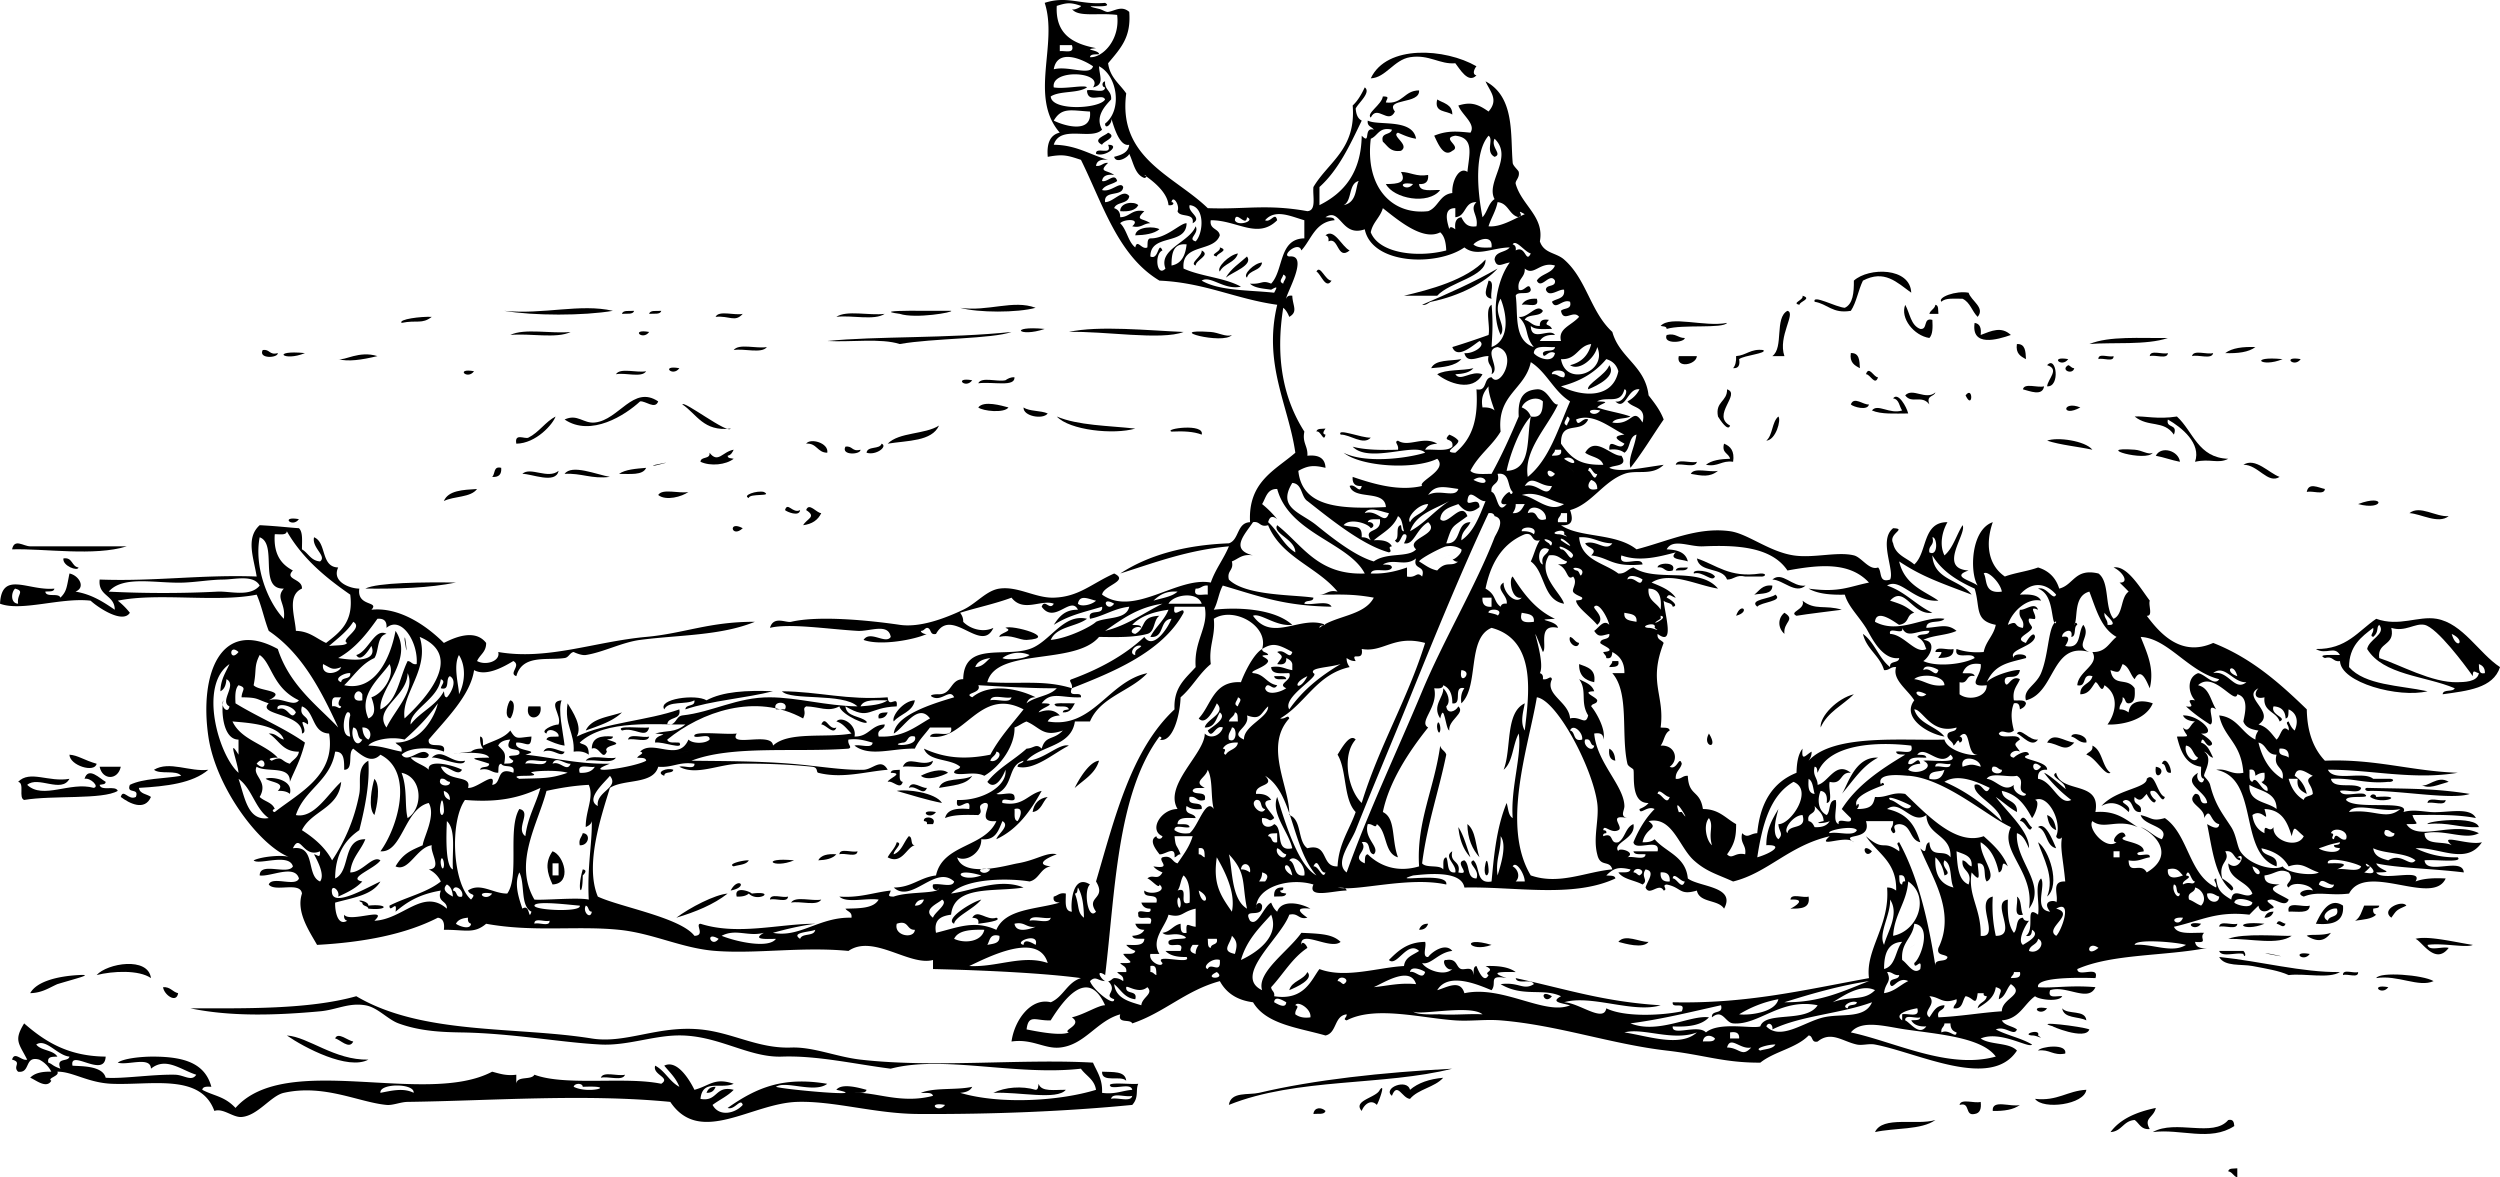 <svg xmlns="http://www.w3.org/2000/svg" viewBox="0 0 727.59 342.658"><g clip-rule="evenodd" fill-rule="evenodd"><path d="M429.7 19.284c-.609.709-1.367 2.407 0 2.636-2.384 2.609-4.951-2.028-6.15-3.515-4.485.417-7.63-2.644-13.182-1.757-4.682.748-7.103 6.006-11.424 6.151 4.64-9.923 21.72-8.734 30.75-3.515zM418.28 28.95c1.809 1.12 4.456 1.401 4.394 4.394-1.69-1.234-5.38-.48-4.39-4.394zM322.5 38.616c2.896 1.309-1.494 2.48-1.757 3.515-3.17-1.584 1.22-2.756 1.76-3.515zM407.73 50.04c2.892.037 4.374 1.483 7.908.879.159 1.917-.719 2.795-2.636 2.636.122 2.514 3.665 1.607 6.15 1.758-3.477 4.427-13.575 2.504-15.816-1.758 3.6.021 6.12-.394 4.4-3.515zm3.52 3.514c-5.63-1.014-1.93 2.685 0 0zM326.01 61.463c-.026-2.596 4.068-2.975 5.272-1.757-.81 1.534-2.74 1.939-5.27 1.757zM337.43 66.735c-1.625 1.305-4.175 1.683-7.03 1.757.24-2.704 5.88-2.652 7.03-1.757zM433.22 81.674c1.94.11.373 3.728.878 5.272-2.9-.507-1.27-3.318-.88-5.272zM447.28 86.946c.902 2.953-2.733 1.368-4.394 1.757.74-1.303 2.2-1.889 4.39-1.757zM301.4 89.583c-5.287 1.462-16.682 1.462-21.968 0 8.07 1.182 15.52-2.459 21.97 0zM563.27 88.704c1.03.142.741 1.602.879 2.636h-2.636c.31-1.154 1.55-1.382 1.76-2.636zM178.38 90.461c-8.501 1.463-23.133 1.463-31.634 0 11.32 1.166 22.14-2.194 31.63 0zM181.02 91.34c.271-1.192 2.2-.729 3.515-.878-.28 1.192-2.21.728-3.52.878zM188.93 91.34c.272-1.192 2.2-.729 3.515-.878-.27 1.192-2.2.728-3.51.878zM520.21 90.461c2.614.634-2.874 7.406-.879 13.181h-3.515c3.39-2.46.57-11.138 4.39-13.179zM208.26 92.219c.935-1.995 5.523-.334 7.908-.879-2.29 2.58-3.81.475-7.91.879zM243.41 92.219c2.949-2.03 9.651-.308 14.06-.879-2.95 2.031-9.65.308-14.06.879zM483.3 94.855c2.854-3.138 12.66.387 19.332-.879-1.196 1.753-13.095.363-17.574 1.757-.02-.854-1.08-.681-1.76-.878zM574.69 93.976c1.546.212 2.003 1.512 1.757 3.515 3.208-1.233 6.021-2.579 8.788 0-3.85 1.344-11.61 3.629-10.55-3.515zM304.04 95.733c-7.59 2.606-10.72-1.021 0 0zM311.07 96.612c8.639-1.938 23.538-.402 33.392 0-6.41 2.528-23.48-.337-33.39 0zM148.51 97.491c4.114-2.038 12-.303 17.575-.879-4.11 2.037-12 .303-17.57.879zM188.93 96.612c-1.93 2.684-5.63-1.014 0 0zM358.52 97.491c-2.394 2.969-20.579-1.862-6.151-.879 2.28.156 4.48 1.589 6.15.879zM485.06 97.491c2.686-.635 3.202.898 5.272.878-.01 1.342-6.51 1.931-5.27-.878zM630.93 98.37c-6.163 2.152-16.38 1.193-22.847 1.758 5.81-2.398 14.76-1.647 22.85-1.76zM586.99 100.13c2.471-.128 2.535 2.152 2.637 4.394-1.54-.8-3.05-1.63-2.64-4.39zM213.53 101.88c1.504-2.011 6.708-.322 9.666-.879-1.51 2.02-6.71.33-9.67.88zM656.41 101.01c-1.999 1.516-5.15 1.88-8.787 1.758 2-1.52 5.16-1.89 8.79-1.76zM76.45 101.88c2.117-.36 1.91 1.605 4.394.879.153 1.44-5.749 1.78-4.394-.88z"/><path d="M88.752 102.76c-6.292 2.63-10.087-.98 0 0zM109.84 103.64c-4.697 1.141-8.607 1.661-11.424.879 1.904.53 6.044-2.55 11.424-.88zM538.66 102.76c2.471-.127 2.534 2.152 2.637 4.394-1.54-.8-3.05-1.63-2.64-4.39zM625.66 103.64c.11-1.941 3.729-.373 5.272-.878-.11 1.94-3.73.38-5.27.88zM637.96 103.64c.379-1.965 4.33-.356 6.151-.878-.38 1.97-4.33.36-6.15.88zM488.58 103.64h5.272c-.15 2.55-6.18 3.73-5.27 0zM610.72 104.52c-.148-1.906 3.116-.398 4.394-.879.15 1.91-3.11.4-4.39.88zM425.31 104.52c-1.785 2.022-5.258 2.358-8.787 2.636 1.21-2.6 5.59-2.03 8.79-2.64zM601.93 104.52c-1.93 2.68-5.63-1.01 0 0zM664.32 104.52c-6.29 2.63-10.09-.98 0 0zM669.59 104.52c-1.93 2.68-5.63-1.01 0 0zM601.93 106.28c.712.167.876.881 1.758.879-.47 2.07-4.16.53-1.76-.88zM197.72 107.16c-1.94 2.68-5.63-1.02 0 0zM423.55 108.92c1.51 2.295 4.55-1.239 7.908 0-2.898 5.356-9.985 2.574-13.181 0 2.604-1.496 7.234-.966 10.544-1.757-1.08 1.26-3.02 1.66-5.27 1.76zM137.96 108.04c-1.93 2.68-5.63-1.02 0 0zM179.26 108.92c1.218-2.004 6.117-.328 8.788-.879-1.22 2-6.12.32-8.79.88zM543.06 108.92c.863-2.694 2.345 1.01 3.515.879-.87 2.69-2.35-1.02-3.52-.88zM282.95 110.67c-1.93 2.69-5.63-1.01 0 0zM588.75 113.31c.379-1.965 4.33-.356 6.151-.878-.47 3.01-4.23 1.35-6.15.88zM572.05 115.07c2.28-3.03 2.13 4.51 0 0zM538.66 117.7c.888-2.474 3.732.243 5.272 0-.36 1.96-4.66.69-5.27 0zM284.71 118.58c1.591-2.099 6.88-.495 8.787 0-1.22 1.73-7.46 1.07-8.79 0zM605.45 118.58c-5.61 3.09-5.32-2.14 0 0zM297.89 118.58c1.729 1.2 5.02.839 7.03 1.757-1.34 1.85-7.22.83-7.03-1.76zM307.56 121.22c6.165 2.623 14.926 2.649 22.847 3.515-6.33 1.84-19.14.48-22.85-3.52zM273.29 123.85c-2.099 4.638-9.136 4.338-14.938 5.272 3.34-3.39 10.82-2.64 14.94-5.27zM349.74 126.49c-2.312-.91-5.393-1.051-8.787-.879-2.37-.82 9.7-2.53 8.79.88zM595.78 128.25c2.913-1.126 11.093.017 13.182 2.636-4.34-.94-9.2-1.35-13.18-2.64zM234.62 129.12c1.203-1.71 6.616-.231 6.151 2.636-2.93 0-3-2.86-6.15-2.64zM501.76 129.12c1.891.745 3.107 2.164 2.636 5.272-3.399-.47-4.29 1.568-7.908.878 1.624-1.304 4.175-1.683 7.029-1.757-.38-1.67-2.52-1.58-1.76-4.39zM246.04 130c2.117-.36 1.91 1.604 4.394.878.16 1.44-5.74 1.78-4.39-.88zM213.53 130.88c-.389.782-.771 1.572-1.757 1.757.024.855 1.076.682 1.757.879-2.237 1.768-6.728 2.253-9.666.879.098-1.66 2.905-.61 2.636-2.636 2.49 3.24 3.75-.31 7.03-.88zM626.54 131.76c-1.776 2.824-17.855-1.792-5.272-.879 2.23.16 3.94 1.61 5.27.88zM634.44 134.4c-2.462-.468-4.568-1.29-7.03-1.758 1.62-3.04 6.69-1.41 7.03 1.76zM487.7 135.28c.379-1.965 4.331-.356 6.151-.878-.38 1.96-4.33.35-6.15.88zM652.9 135.28c3.484-2.277 7.482 2.45 10.545 3.515-3.43 2.22-6.29-3.64-10.54-3.52zM145.87 136.16c.159 1.917-.719 2.795-2.636 2.636.94-.83.28-3.25 2.64-2.64zM164.32 137.91c2.085-2.882 9.272.207 13.181.879-5.36.68-8.22-1.15-13.18-.88zM188.05 136.16c-.972 2.25-4.719 1.726-7.909 1.757 1.91-1.32 4.95-1.5 7.91-1.76zM152.02 137.91c2.326-2.186 7.438 1.671 10.545-.878-.79 3.99-7.96.8-10.54.88zM492.09 137.91c.935-1.994 5.523-.334 7.908-.878-2.43 1.95-4.71 1.44-7.91.88zM676.62 142.31c-.109 1.941-3.728.374-5.272.879.51-2.9 3.32-1.27 5.27-.88zM138.84 142.31c-1.847 2.547-6.747 2.041-9.666 3.515 1.3-3.1 5.53-3.26 9.67-3.51zM191.56 144.06c1.218-2.004 6.117-.328 8.788-.879-1.82 1.34-6.53 2.7-8.79.88zM686.29 146.7c8.25-3.13 7.54 2.07 0 0zM228.47 148.46c.747-2.578 2.212 1.143 4.394 0-.22 2.05-3.86.5-4.39 0zM234.62 148.46c.799-2.386 3.079.896 4.394.879-.938 1.992-2.665 3.193-5.272 3.515 1.1-1.96 4.03-2.39.88-4.4zM701.23 149.34c3.064-2.434 7.6 1.154 11.424.878-3.03 2.4-8.07-.69-11.42-.88zM86.995 151.09c-1.93 2.69-5.628-1.01 0 0zM216.17 153.73c-3.27 3.07-4.46-2.4 0 0zM36.907 159c-9.478 2.965-23.929.608-33.392.878.674-3.266 3.268-.894 5.272-.878 7.691.06 19.585-.04 28.12 0zM493.85 162.52c5.725 1.892 9.481 5.75 18.454 4.394 2.174-.111 1.494 1.076 0 .879h-4.395c-2.685-.635-3.202.898-5.272.879-1.27-3.71-8.09-1.86-8.78-6.15zM482.42 165.15c-.154-1.433 5.748-1.774 4.394.879-2.48.73-2.27-1.24-4.39-.88zM487.7 166.03c.272-1.193 2.2-.729 3.516-.879-.28 1.2-2.21.73-3.52.88zM515.82 168.67c2.879-2.536 5.849 2.314 9.666 1.757-2.97 2.61-6.51-1.67-9.67-1.76zM106.33 171.3c3.388-1.774 17.189-1.897 26.362-1.758-7.8 1.58-16.9 1.86-26.36 1.76zM515.82 170.43c.028 2.665-3.083 2.189-5.272 2.636 1.52-1.12 2.3-2.98 5.27-2.64zM519.33 178.33c3.386 2.106-.401 2.592 0 6.151-1.99-1.78-1.94-4.59 0-6.15zM456.94 185.36c1.154.311 1.382 1.548 2.636 1.758-.36 2.19-3.41.05-2.64-1.76zM563.27 189.76c.109-1.941 3.728-.374 5.272-.879.128 2.471-2.152 2.534-4.394 2.636.167-.712.882-.876.879-1.757h-1.76zM469.24 192.39h1.758c.41 1.875-1.256 1.674-2.637 1.758.17-.71.89-.87.88-1.76zM459.58 193.27c2.35.872 4.976 1.469 4.394 5.272-2.67-.54-4.49-1.95-4.39-5.27zM374.34 197.67c-1.392-.073-3.352.423-3.516-.879 1.4.07 3.36-.43 3.52.88zM148.51 203.82c1.956.369.688 4.662 0 5.272-1.96-.37-.69-4.66 0-5.27zM266.26 203.82c-.652 3.448-4.279 3.923-6.151 6.151-.75-1.38 2.69-6.06 6.15-6.15zM153.78 205.58h3.515c.78 4.08-4.66 4.5-3.52 0zM258.35 207.33c-.383 1.081-1.125 1.805-2.636 1.758-.41-1.87 1.26-1.67 2.64-1.76zM418.28 210.85c.334-1.673 1.117.562.878 1.758-.34 1.67-1.12-.57-.88-1.76zM188.93 211.73c-.948 3.558-4.184-.269-7.908.879-2.14-1.63 5.79-.6 7.91-.88zM497.36 213.48c3.16 5.02-2.22 3.86 0 0zM602.81 214.36c.208-1.535 4.958-.373 4.394 1.757-2.18.14-2.72-1.38-4.39-1.76zM178.38 214.36c-.024.854-1.076.682-1.758.878 6.859 1.902-1.523 1.152 0 3.516-1.318 2.904-2.148-1.826-4.394-.879.03-3.2 2.59-3.86 6.15-3.52zM182.78 215.24c.378-1.965 4.331-.355 6.151-.878-.38 1.97-4.33.36-6.15.88zM603.69 216.12c-2.764 3.118-4.313.273-7.909 0 1.82-3.24 4.87-.34 7.91 0zM468.36 217.88c1.18.578 1.637 1.878 1.758 3.515-1.54-.22-2-1.52-1.76-3.52zM20.211 219.64c2.458.162 4.288 1.618 7.909 2.636-.55 2.76-7.823.52-7.909-2.64zM170.47 221.39c1.218-2.004 6.116-.327 8.787-.879-1.22 2.01-6.12.33-8.79.88zM271.53 221.39c-.453 3.062-5.741 1.289-8.788 1.758 1.59-3.53 5.37.26 8.79-1.76zM629.17 222.27c.981-2.567 2.856 1.118 2.636 2.636-2.03.27-.98-2.54-2.64-2.64zM28.998 223.15h6.151c-.819 3.97-5.331 3.97-6.151 0zM44.815 224.03c4.465-2.68 10.429.68 15.817 0-4.577 3.918-12.168 4.82-20.211 5.272.245 1.805 2.347 1.753 3.515 2.636-1.821 4.2-6.271 1.901-8.787 0 .747-2.578 2.211 1.143 4.394 0 1.086-2.844-2.843-.672-1.757-3.515 3.931-1.928 9.938-1.779 14.938-2.637-1.391-1.82-6.148-.29-7.909-1.75zM627.42 223.15c4.02.59-.71 5.32 0 0zM195.96 224.03c-.199 1.266-2.623.306-2.636 1.757-2.82-1 .85-2.51 2.64-1.76zM259.23 224.91c.142-1.029 1.602-.74 2.636-.878.073 1.391-.422 3.352.878 3.515-.744 2.575-2.829-.525-4.394 0 .24-1.02 4.97-2.54.87-2.63zM275.92 224.91c-1.897 1.047-6.083 2.446-7.909.879 1.9-1.05 6.09-2.45 7.91-.88zM27.241 229.3c1.857-.271-.923-3.052-2.636-2.637 1.094-3.703 4.488-.035 6.151.879-.024.854-1.076.682-1.758.879.37 1.974 4.663.023 5.272 1.757-4.397 2.597-18.873 1.236-27.241 2.637-1.733-.61.217-4.903-1.757-5.272 3.439-3.505 8.841.188 14.938-.879-2.333 4.308-9.104-.959-12.302 1.758 4.585 4.37 12.547-1.04 19.333.87zM282.95 225.79c-1.669 2.725-5.986 2.801-9.666 3.516 1.12-3.29 6.97-1.83 9.67-3.52zM108.96 226.66c1.973 2.031.704 8.276 0 10.545-1.97-2.02-.7-8.27 0-10.54zM712.65 227.54c-3.288.889-5.733 2.211-7.909.879 1.62.99 4.68-2.97 7.91-.88zM264.5 229.3c.888-2.475 3.732.242 5.272 0-1.08 2.67-3.02-.95-5.27 0z"/><path d="M274.16 233.7c-4.649-.917-8.845-2.286-13.181-3.516 2.67-.59 11.28.42 13.18 3.52zM689.8 231.94c.218-1.105 1.748-.887 1.758 0 9.08-.68 1.79 2.48-1.76 0zM304.92 231.94c-1.542 1.387-1.823 4.035-4.394 4.394.39-2.54 1.85-4.01 4.39-4.39zM706.5 233.7c.109-1.941 3.728-.373 5.272-.879-.11 1.94-3.73.37-5.27.88zM272.41 236.33c-1.93 2.69-5.63-1.01 0 0zM598.42 241.6c-1.735-.607-2.343-2.344-2.637-4.394 1.74.61 2.34 2.34 2.64 4.39z"/><path d="M268.89 238.97c-.349-1.706 4.002-1.284 2.636.878h-1.757c.16-.75-.34-.83-.88-.88zM721.44 240.72c-5.594.321-8.981-1.562-14.938-.879-.6-.84 14.08-2.58 14.94.88zM427.06 239.84c2.49 1.903 2.378 6.409 3.515 9.666-2.04-2.36-3.46-5.33-3.52-9.67zM169.6 242.48c2.496.105 1.689 3.747-.878 3.515-.38-1.84.6-2.33.88-3.52zM593.14 245.12c3.107 2.047 6.705 12.39 2.636 15.817 2.3-5.61-1.15-11.26-2.64-15.82zM544.81 247.75c-2.07 2.83-3.55-3.09 0 0zM160.81 247.75c3.258 1.051 5.864 9.394 0 9.666-1.65-3.46-2.26-6.47 0-9.67zm0 7.03h1.757v-3.515h-1.757v3.52zM244.29 248.63c.109-1.941 3.728-.374 5.272-.879-.11 1.95-3.73.38-5.27.88zM243.41 248.63c-1.083 1.26-3.021 1.664-5.272 1.757.8-1.53 2.74-1.94 5.27-1.76zM231.11 250.39c-6.3 2.63-10.09-.98 0 0zM432.34 251.27c.571-2.478 1.02 2.024.879 2.637-.41 1.76-1.66.71-.88-2.64zM169.6 253.03c1.785.217 0 1.747 0 1.757 0 7.07-1.88 4.66 0-1.76zM373.46 258.3c.161.747-.343.828-.879.879.024.854 1.075.682 1.758.878-.272 1.193-2.201.729-3.516.879-.15-1.92.72-2.8 2.64-2.64zM211.77 260.06c-4.107 3.216-9.315 5.33-14.938 7.03 3.93-2.95 11.24-6.74 14.94-7.03zM224.08 261.81c.109-1.94 3.728-.373 5.272-.879-.11 1.95-3.73.38-5.27.88zM521.09 261.81c.109-1.94 3.728-.373 5.272-.879.586 3.515-2.326 3.533-5.272 3.515 1.44-.67 4.83-2.91 0-2.63zM586.99 260.94c1.456.888.955 3.732 1.758 5.272-3.17.83-1.23-3.46-1.76-5.27zM230.23 262.69c1.218-2.004 6.116-.328 8.787-.879-1.22 2.01-6.12.33-8.79.88zM700.35 263.57c-3.178 1.419-2.774 1.329-4.394 3.515-3.3-2.42 3.26-5.32 4.39-3.51zM672.23 263.57c-.123 2.513-3.665 1.606-6.151 1.757-.7-3.34 4.15-1.12 6.15-1.76zM688.05 263.57h4.394c-.024.854-1.076.682-1.758.878-.143 1.021.194 1.563.879 1.758-1.33 1.307-3.856 1.416-6.151 1.758 1.5-.85 1.93-2.77 2.64-4.4zM661.68 265.33c-.384 1.081-1.124 1.805-2.636 1.758.39-1.09 1.13-1.81 2.64-1.76zM284.71 268.84c.323-1.495-.686-1.658-1.758-1.758 1.625-2.685 4.175 1.015 7.03 0 1.93.87-3.65 1.55-5.27 1.76zM662.56 268.84c.644-1.565 1.598-.127 2.636 0-.64 1.57-1.6.13-2.64 0zM415.64 268.84c-.384 1.08-1.124 1.805-2.636 1.757.39-1.08 1.13-1.8 2.64-1.76zM640.6 268.84c-1.93 2.69-5.63-1.01 0 0zM645.87 269.72c.11-1.94 3.728-.373 5.272-.878-.11 1.94-3.73.38-5.27.88z"/><path d="M659.05 268.84c-6.29 2.63-10.09-.98 0 0zM666.96 272.36c-3.979 2.787-11.734.803-18.453.879 4.29-1.74 15.42-.74 18.45-.88zM471 274.12c1.936-2.441 6.262.124 8.787 0-1.59 2.09-6.88.49-8.79 0zM434.09 275c-6.56 2.42-9.31-2.78 0 0zM672.23 277.63c-1.93 2.69-5.63-1.01 0 0zM645.87 278.51c12.238 1.264 24.038 4.533 35.149 4.394-3.239 2.032-10.238.306-14.938.878-2.872-1.3-6.401-1.84-10.545-2.636-3.2-.61-8.14.24-9.67-2.63zM43.937 284.66c-3.5-2.448-11.175-2.07-15.817-.879 3.073-3.44 14.98-5.46 15.817.88zM380.49 282.9c2.02 2.077-3.16 4.411-5.272 5.272.77-2.74 4.14-2.88 5.27-5.27zM681.9 283.78c-.148-1.905 3.116-.397 4.394-.878.15 1.91-3.12.4-4.39.88zM708.26 285.54c-4.324 1.957-10.394-1.891-16.696-.879 1.01-1.92 13.65-.95 16.7.88zM47.452 287.3c2.186-.136 2.72 1.38 4.394 1.757-.499 3.1-4.134.44-4.394-1.76zM695.08 287.3c-1.93 2.68-5.63-1.02 0 0zM451.67 289.93c-2.13 2.89-4.2-2.44 0 0zM595.78 293.45c-1.93 2.68-5.63-1.02 0 0zM600.17 293.45c1.539 1.975 6.761.268 7.029 3.515-2.3-1.21-6.57-.46-7.03-3.51zM608.08 299.6c-1.132 3.341-11.679-1.186-10.545-.879-6.53-1.77 8.4-.01 10.54.88zM83.479 301.36c6.319.426 13.849 7.234 23.726 7.03-5.91 3.19-18.647-3.49-23.721-7.03zM97.54 302.24c.743-2.07 3.854.73 5.272.879-1.17 2.49-3.906-.68-5.27-.88zM593.14 305.75c.662-1.169 8.59-2.204 7.908.879-3.62.69-4.51-1.35-7.91-.88zM422.67 311.02c-19.689 5.038-45.303 2.597-65.026 10.545.564-3.968 5.776-2.8 8.787-3.515 16.07-3.8 35.94-5.96 56.24-7.02zM320.74 311.9c3.048.174 6.754-.311 7.03 2.636-1.53-1.7-7.2.75-7.03-2.64zM174.87 313.66c.654-1.981 4.929-.343 7.03-.878-.66 1.98-4.93.34-7.03.88zM420.03 313.66c-2.468 2.805-7.269 3.276-9.666 6.151-2.303-.162-3.656-5.101-5.272-.879-2.791-2.26 4.426-5.152 5.272-1.757 2.36-2.03 5.64-3.15 9.67-3.51zM302.28 315.42c.753 2.469 4.752 1.691 7.909 1.758-2.58 3.104-13.627.532-21.089.879 3.452-1.68 8.277-2.062 12.302-.879.86-.03.69-1.08.88-1.76zM208.26 316.3c-.384 1.081-1.125 1.805-2.636 1.758.39-1.09 1.13-1.81 2.64-1.76zM607.2 317.17c-.572 4.303-12.584 5.905-14.938 2.636 6.59.73 9.38-2.35 14.94-2.64zM570.3 321.57c.378-1.965 4.33-.356 6.15-.879.246 2.003-.211 3.304-1.757 3.515-3 .66-1.11-3.57-4.39-2.63zM587.87 321.57c-1.834 1.388-4.622 1.822-7.908 1.757-.34-3.57 5.48-.97 7.91-1.76zM385.76 323.32c-.271 1.193-2.2.729-3.515.879.25-2.03 2.36-2.02 3.52-.88zM563.27 325.96c-4.073 2.956-11.828 2.231-17.574 3.515 2.2-4.83 12.21-1.85 17.57-3.52zM650.26 327.72c-7.045 4.62-15.628.705-23.726 1.757 6.66-3.768 17.588 1.692 21.969-3.515 1.5-.32 1.66.69 1.76 1.76zM648.5 340.9c.142-1.03 1.602-.741 2.636-.879v2.637c-1.15-.31-1.38-1.55-2.64-1.76z"/><path d="M308.44 38.616c-9.04-10.402-.449-25.692-4.394-37.786 6.672-2.169 10.433.675 17.574 0 3.367 1.997-9.265.072-1.757 1.757.99.222 1.905.97 2.636.879 1.841-.23 3.917-1.974 6.151 0 .562 7.261-2.283 10.36-6.151 14.938.529 4.158 3.379 5.994 5.272 8.787-2.497 18.905 14.047 23.992 23.726 33.392 10.866.408 17.146-1.254 28.998.878 2.733-.196 1.485-4.373 1.758-7.03 4.359-7.357 12.455-10.978 11.424-23.726 1.521-1.408 2.574-3.284 3.515-5.272 1.948 1.441-1.858 4.527-2.637 6.151.121 1.636.578 2.937 1.758 3.515-3.429 7.116-6.751 14.339-12.302 19.332v5.272c7.235-3.602 12.125-9.55 12.302-20.211 2.777 2.855.326-2.621 3.515-1.757-.57-.894-2.02-.909-1.757-2.636 3.058 1.568 13.017-.7 14.06 5.272-2.055-.289-3.631-1.056-5.272-1.757-2.143.88 3.603 3.546.879 5.272-3.109.473-3.852-1.421-5.272-2.636-.771-2.821 2.278-1.822 2.636-3.515-3.824-.896-4.04 1.818-6.151 2.636-1.703 13.978 6.035 22.305 16.696 21.089 2.984-1.116 3.328-4.873 7.03-5.272-.199-3.589 2.072-7.831 4.394-6.151.517-5.115 2.101-9.938-3.515-10.545-4.354.727 2.041 3.079-.879 4.394-2.535 2.096-4.241-2.265-5.272-4.394 3.772-1.537 6.512-1.268 10.545-.878 1.688-2.549-2.569-5.225-3.516-7.909 3.419-1.034 5.425-.628 8.788 1.757 3.01-3.471.517-5.66-.879-8.787 8.628 4.556 7.189 15.658 7.908 23.726.079.887 1.663 2.15 1.758 2.636.341 1.749-1.153 2.559-.879 3.515 1.799 6.266 8.364 9.488 7.029 16.696 1.193 3.564 4.66 3.206 7.03 5.272 6.6 5.754 7.662 15.229 14.06 21.089 2.087 7.579 9.538 9.794 10.545 18.454 1.66 2.147 3.357 4.258 4.394 7.03-3.235 4.673-6.168 9.648-9.666 14.06-.745-2.881 1.043-5.325 1.758-9.666-2.309.621-1.734 4.124-3.515 5.272-1.021-.738-2.356-1.159-4.395-.879-.187-4.068 3.134.864 4.395-1.757-1.732-.975-4.104-2.192 0-2.636-3.939-1.814-9.063-6.497-14.061-4.394.578 2.631 1.879-.84 3.516 0-2.138 4.328-8.037-.025-7.909 7.03 3.175 4.634 5.835 6.278 12.303 6.151-.706-2.223-3.617-2.241-5.272-3.515 2.968-5.099 7.576 1.119 10.545.878 2.141 3.262-2.341 2.613-3.516 3.515 2.863 1.465 9.276.03 15.817-.879-3.432 3.354-7.836 1.333-11.423 2.636-6.259 2.272-9.611 8.881-15.817 10.545.757 2.208 1.15 4.708-2.637 4.394 5.332 3.755 15.878 2.164 21.969 7.03 9.228-2.386 17.737-6.594 27.24-5.272 5.116.711 11.309 5.93 18.454 7.03 5.817.895 12.755-1.183 17.574 0 2.274.558 4.461 4.477 7.029 3.515 1.233 1.11.051 4.637 3.516 3.515 1.365-2.719-3.459-11.543.879-14.938 4.209.165-1.509 1.529 0 4.394.651 3.449 3.971 4.23 6.15 6.151 3.872-3.451 2.266-12.381 9.666-12.302-1.476 2.528-2.461 6.519-.878 9.666 2.528-2.159 3.452-5.921 5.272-8.788 1.337 2.479-7.375 12.639 1.757 13.181-5.147 1.773.422 2.777 2.637 4.394-2.342-3.684-2.076-16.227 4.394-18.453-2.191 6.28-1.414 12.444 3.515 15.817 2.989-1.111 6.673-1.528 9.666-2.636 3.138.963 5.188 3.014 6.151 6.151 4.239-1.033 4.509-6.036 11.424-4.394 3.373 2.484 1.698 10.018 4.394 13.181 2.862-1.238 1.981-6.219 4.394-7.909a78.97 78.97 0 00-2.637-2.636c2.938.155.904-3.172-1.757-4.394 3.953-.712 7.88 6.166 10.544 9.666-.48 1.277 1.027 4.542-.878 4.394 4.154 5.638 10.283 11.961 19.332 7.908 11.144 4.381 19.351 11.697 27.24 19.332.1 6.638 1.986 11.488 5.272 14.938 14.655-.596 25.084 3.036 38.664 3.515-12.939 2.198-25.806-.988-37.785-.878 1.648 3.623 10.304.24 13.181 2.636h4.394c2.175-.111 1.494 1.076 0 .879-6.543.686-10.479-1.236-16.695-.879.637 3.172 6.694.921 8.787 2.637-.379 1.965-4.331.355-6.151.878.654 1.982 4.929.344 7.03.879 2.71 1.651-5.083.106-5.272 1.758 2.528 3.068 18.893-.221 16.695 3.515 2.532-.762 5.011-.238 7.909 0 4.444.365 11.492-1.691 13.181 1.758-5.366-1.078-11.939-.949-18.453-.879.759 2.718 2.981 2.618-1.758 2.636 3.303 5.274 13.416-.991 21.09 2.637-3.927 2.141-9.891-1.218-15.817 0 .04 3.769 5.469 2.146 7.909 3.515-4.129-3.708 4.917.225 8.787-.879-4.551 6.855-12.506 1.323-19.332 1.758 3.39 1.59 7.217 2.742 12.302 2.636 1.672 1.73-7.049.523-9.666.879.472 4.509 11.06-1.101 11.424 3.516-8.635-1.078-19.625-1.302-25.483-2.637.801 2.227 6.304 2.55 0 2.637 1.565 2.829 13.988-1.506 11.424 2.636 2.312-.91 5.393-1.052 8.787-.879-3.748 8.259-23.19-4.922-28.119 4.394-5.92.722-8.963-.817-13.182.879-2.823-.992.847-2.508 2.637-1.757-.421-1.7-5.844-2.851-7.03-.879-1.688-1.13 2.074-1.817 0-4.394-2.776-1.375-3.857.483-7.029.878-.128 2.471 2.151 2.535 4.394 2.637-4.731 1.357.338 2.86 2.636 4.394-.888 2.475-3.732-.242-5.272 0-3.101.259 3.102 2.378 0 2.636-1.168 1.142-3.27 1.158-3.515-.878a79.902 79.902 0 00-2.636 2.636c-9.521-1.104-13.806 1.646-21.969 3.515 1.071 2.444 5.397 1.633 8.787 1.758-1.663 1.54 1.533 3.053-2.636 2.636.212 1.546 1.512 2.004 3.515 1.758-12.232 2.413-27.616 1.675-37.785 6.151.014 2.622 6.512-1.239 5.272 2.636-7.27-.236-17.383-.049-16.696 2.637 4.234.362 9.267-.635 16.696 0-2.05 4.537-8.385-.668-13.182.879-.885 2.643 1.958 1.557 3.516 1.757-.98 1.766-6.797 1.008-7.909 0-3.259 2.306-4.516 6.615-9.666 7.03.8 1.544 3.079 1.607 4.394 2.636-.848 2.176-3.374-1.21-6.15 0 3.248 1.73 7.453 2.506 10.544 4.394-.871 1.235-9.266-4.202-14.938-1.757 2.754 1.933 8.285 1.088 10.545 3.515-7.542 11.559-28.625.671-41.3-1.758-1.789-.343-3.69.332-5.272 0-4.127-.865-7.499-4.062-11.424-.878-1.948.483-1.251-1.679-2.636-1.758-3.618 3.705-9.997 4.648-14.06 7.908-10.624.045-16.178-2.236-27.241-3.515-16.084-1.859-31.71-7.43-48.33-8.787-4.482-.366-8.746.303-13.181 0-10.096-.688-23.362-4.332-31.635 0-1.277-.39.089-.771 0-1.758-3.699.402-2.789 5.413-6.151 6.151-7.968-2.284-17.285-3.219-21.089-9.666-4.678-.594-7.81-2.735-9.666-6.151-9.915 2.681-16.075 9.115-25.483 12.303-.649-1.401-4.301.2-3.515-2.637-6.844 1.889-10.274 8.928-17.575 9.666-4.456.451-8.088-2.642-14.06-1.757.861-6.299 5.712-12.857 11.423-11.424 3.695-1.577 4.755-5.79 8.787-7.03-9.947-1.371-27.297-2.284-43.058-2.636v-2.637c-6.827 1.877-17.45-7.623-24.604-2.636-13.522-1.302-26.519.902-38.664 0-9.78-.727-18.176-5.145-28.12-6.151-12.301-1.246-24.91.758-38.664-1.757-3.562 3.025-6.011 1.706-12.302 1.757.246-2.003-.212-3.303-1.758-3.515-9.5 4.853-21.552 7.153-35.149 7.908-2.277-4.025-6.162-9.621-4.394-14.938-.456-3.645-7.907-.294-9.667-2.636.948-2.567 7.84.81 8.788-1.758-1.251-4.218-8.22-.415-11.424-.879-.005-4.106 8.215.014 9.667-2.636-1.119-4.014-10.098-.241-11.424-1.758 2.445-1.185 8.86-1.703 10.545-.879-8.674-3.174-21.537-20.193-23.726-35.148-2.647-18.088 3.495-34.649 20.21-25.483 3.433 10.707 11.871 16.743 17.575 22.847-5.076-11.034-10.604-21.616-20.211-28.119-1.326-3.361-2.069-7.304-3.515-10.545-11.704 2.355-28.782-.662-40.422 1.757a21.29 21.29 0 013.515 3.515c-2.028 3.267-9.141-1.412-11.424-3.515-8.573-1.006-20.149 3.24-26.362.879.49-9.755 8.179-3.665 15.817-4.394-.142 1.03-1.602.741-2.636.878.226 1.825 3.86.24 4.394 1.758 1.84-1.838 1.788-2.888 2.636-7.03 2.619.5 4.896 3.979 1.757 5.272 4.763.803 8.111 3.02 11.424 5.272-.014-4.38-4.932-3.855-4.394-8.787 16.129.604 29.565-1.483 45.694-.879-.866-5.489-3.264-11.18.878-14.938 5.202.268 7.99.646 11.424.879 1.21 1.132.87 3.817.879 6.151 1.859 1.07 2.552 3.307 5.272 3.515 2.069-1.562-2.464-3.921-1.757-7.03 3.761 1.511 1.874 8.671 7.03 8.787-1.987 4.235 3.595 6.188 6.151 6.151-.803 5.348 5.994 3.563 3.515 6.151 8.122-.862 16.073 4.641 21.09 9.666 3.857-2.011 9.293-3.912 12.302 0 .039 2.676-1.855 3.417-2.636 5.272 2.596 1.416 6.876-.001 6.151-2.636 14.367 2.479 28.011-3.015 43.058-4.395 11.05-1.013 18.392-4.447 31.634-4.394-9.969 4.069-21.931 3.784-33.392 5.272-5.23.68-10.81 3.628-15.817 4.394-1.342.206-3.559-.871-3.515-.878-1.174.184-1.378 1.566-2.636 1.757-5.083.769-12.276-1.152-14.06 5.272-2.404-.8 1.56-3.079-.879-4.394-2.746 1.649-7.887 4.596-11.423 2.637-1.037 7.292-8.117 14.221-13.181 20.21-.517 3.154 5.249.024 4.394 3.516-3.401-1.39-9.968-1.389-12.302.879 1.993 2.866 5.819-2.771 7.908 0-.109 1.94-3.728.373-5.272.878 1.323 1.606 3.791 2.067 5.272 3.516-.541-3.234 7.11-1.352 9.667 0-1.17 2.229-3.901-1.289-6.151-.879 2.026 4.771 9.077 2.118 7.909 6.151 2.615.323 8.351-5.452 7.03-.879 2.973-.25.934-5.511 6.151-3.516.787-2.836-2.866-1.234-3.515-2.636-1.03.142-.741 1.603-.879 2.636-2.07.021-2.587-1.513-5.272-.878.199-1.266 2.623-.307 2.636-1.758-3.743-1.352-7.511-1.706 0-1.758-1.229-2.995-18.753-.029-5.272-1.757.782-.683 1.984-.945 3.515-.879-.683-.782-.945-1.984-.879-3.515 1.03.142.741 1.602.879 2.636 2.728-1.373 6.094-2.107 7.909-4.394 1.732 2.865 2.016 2.088 6.151 1.758-.164 3.822-1.528 1.6-4.394 1.757-1.06 2.702 7.948 2.107 2.636 3.516 8.189.891 15.365 2.795 24.604 2.636-9.379 3.537 7.47.979 10.545-.879-.142-1.029-1.602-.741-2.636-.879.498-.82 2.443-1.331.879-1.757 3.705-3.722 11.208 3.209 14.06-3.516 1.172 1.254 4.979 1.254 6.151 0 .148-1.905-3.117-.397-4.394-.878-.906-1.825 8.887-.456 12.302-.879-2.655 4.232 10.331-.666 10.545 3.515 4.552-4.235 15.427-2.147 22.847-3.515-1.365-1.271-2.353-2.919-4.394-3.515 1.528-1.754 6.001.979 5.272 4.394 4.188.087 4.811-3.392 8.788-3.516-.012 1.746-2.398 1.118-1.758 3.516 7.082.344 10.639-2.835 14.938-5.272-3.54-4.779-7.684 2.868-10.544 4.394.572-5.296 10.786-8.539 17.574-10.545-1.277-2.604-3.427 1.157-6.151 0-1.603-.683.526-.944 1.757-.879 3.792-.017 3.238-4.377 7.03-4.394.254-10.91 11.796-6.284 19.333-8.787 5.986-1.988 9.738-10.466 16.696-8.788-3.195 2.371-8.903 2.228-10.545 6.151 5.084-.497 11.847-3.948 13.181-5.272 3.204-1.482 8.809-.563 9.666-4.393-4.476.504-7.285 2.674-11.424 3.515-.846-3.189 3.949-.738 3.515-3.515-6.368 1.871-9.753 2.586-14.06 5.272 1.517-2.291 3.162-4.454 7.03-4.394-2.078-4.226-6.817 4.353-10.545-.878.863-2.462 2.345 1.276 3.515-.879-3.601-1.356-8.866 2.685-12.302-1.757-4.69 1.753-10.017 2.872-14.938 4.394.465.707.917 1.426.878 2.636 1.962 2.043 5.737 3.244 8.788 1.758-3.508 7.696-12.201-6.431-16.696 1.758-1.948.483-1.251-1.679-2.636-1.758-.712.167-.876.882-1.758.879-.137.515 1.278 1.106 1.758.879-3.5 1.664-13.51 3.56-18.454 1.757 1.867-2.945 6.469 1.416 7.909-.879-.71-4.138-6.074-1.543-9.666-1.757-8.763-.522-19.942-2.278-25.483-.879 1.057-3.613 4.634-1.401 6.151-1.758 8.024-1.885 22.747-.432 31.634.879 5.974.881 13.351-1.987 18.453-4.394 3.84-1.811 6.718-5.608 10.545-6.151 5.392-.766 10.506 2.797 15.817 2.636 7.314-.222 11.045-4.126 17.575-7.03 4.533 2.174-3.153 3.457-3.515 6.151 9.33 6.629 21.839-5.366 31.634-3.515 1.35-3.922 3.727-6.818 5.272-10.544-12.09 1.091-21.608 4.753-31.634 7.908 8.156-5.317 18.667-8.281 31.634-8.787 3.064-1.036 2.231-5.97 6.151-6.151-.611-11.742 7.208-15.054 13.181-20.211-2.006-13.909-9.411-25.781-5.272-43.058-12.088-1.679-21.083-6.45-34.271-7.03-12.097-7.235-16.452-22.212-22.847-35.149-3.871-1.281-5.17-1.728-9.666-.878-.33-3.836.63-6.385 3.49-7.049zm11.42-19.332c.073 2.802 1.708 5.357-1.757 6.151 3.317-4.595-12.311-5.531-11.424 0 3.262.575 9.044-.847 9.667 0-2.597 1.797-7.875.913-10.545 2.636.257 4.34 14.277 3.604 15.817.879-.798-1.931-5.029 1.381-5.272-2.636 1.544-.506 5.163 1.062 5.272-.879-.886-.01-1.105-1.54 0-1.757-.229 2.572 1.987 2.7 1.758 5.272-2.041 2.149-4.647 5.086-2.636 8.787-3.125 3.215-12.211-1.566-14.06 4.394 6.668.069 10.542 2.932 15.817 4.394-2.003-.246-3.303.212-3.515 1.758 1.661.197 1.938-.991 3.515-.879-2.895 2.808-.445 1.938 1.758 3.515-2.003-.246-3.304.211-3.515 1.757 1.564.525 3.649-2.576 4.394 0-1.314 1.029-3.594 1.092-4.394 2.636 2.62.779 5.351-2.739 6.151-.879-.206 3.016-5.7.744-5.272 4.394 2.448.046 5.223-4.071 7.03-1.757-.263 2.373-3.697 1.576-4.394 3.515 1.104.36 1.796 1.133 1.757 2.636 2.879-.049 3.359-2.5 7.03-1.758-2.895 2.808-.445 1.938 1.757 3.515-2.07-.02-2.587 1.514-5.272.879 2.7-2.409-2.598-2.087-3.515-.879 1.958 1.849 2.259 5.356 4.394 7.03.578-2.632 1.878.84 3.515 0 .137-1.034-.151-2.494.878-2.636 4.553.136 8.861-4.581 10.545-4.394-.13 6.607-10.585 2.889-10.545 9.666 2.48 1.182 2.203-4.656 3.515-1.757-2.462.985-1.651 7.967.878 5.272-2.147-5.68 6.998-7.635 8.788-12.302 1.143 2.182-2.578 3.646 0 4.394 2.285-2.382 2.783-10.154-1.758-10.545-.626 2.192 3.868 3.611.879 5.272.617-3.253-3.757-1.516-4.394-3.515.753-1.792-1.383-4.842-1.757-2.636.924.048.691 1.126-.879.879-.344-4.364-6.031-8-7.03-8.787.488-.003.998.711 0 .878-2.781-1.027-3.133-4.482-4.394-7.03-.286 1.012-3.833 3.025-4.394.879 2.087-.549 4.09-1.182 4.394-3.515-2.597.585-4.257-4.323-5.272-7.909.64 1.437-1.746 3.823-1.758 1.758 5.08-3.97 3.61-13.947-1.77-16.696zm-2.64-2.636c3.662.22 8.825-5.074 7.909-12.302-5.619-.692-11.383.753-13.181-1.758.471.658 3.026-.741 2.636-.878-3.233-1.145-4.282-.839-7.03 0-.441 8.35 4.797 11.021 11.424 12.302-4.341.486.914.451.878 1.757-1.04.138-2.5-.151-2.64.879zm-8.78-1.758c1.557-.2 4.4.886 3.515-1.757h-3.515v1.757zm-1.76 5.273c4.36-1.109 10.698 2.062 11.424-.879-3.14-2.152-10.42-5.244-11.42.879zm0 14.938c3.041 1.542 11.229 3.944 10.545-2.636-5.58-.307-8.21-1.32-10.54 2.636zm145.87 95.779c.003.881-.712 1.046-.879 1.757 1.381-.083 3.047.118 2.636-1.757h-1.76zm2.63 2.64c5.08 3.51 2.74-1.68 0 0zm118.63 39.54c-9.847-3.723-14.611-5.378-21.09-9.666 1.593 6.992 7.661 8.73 11.424 11.423-7.157.498-11.021-6.831-14.938-4.394 5.277 1.752 8.384 5.676 13.181 7.909-5.888.868-8.054-8.201-12.302-3.515 4.137 1.303 4.404 1.629 7.029 3.515-2.462.59-1.206 3.001-4.394 3.515-.238.039-6.619-5.259-7.029-.879 7.094 3.801 14.371-1.854 20.211-.878-1.127 1.509-5.255.018-5.272 2.636 3.872-.194 6.051-1.375 8.787.879-2.781 1.319-6.965 1.236-9.666 2.636 4.085.328 2.042 4.783 0 6.151 3.933 1.842 11.785.897 14.938-.879-.638-1.999-6.082.81-5.272-2.636 2.189.739 4.708 1.15 7.908.879.629-3.18 2.887-4.729 3.516-7.909-6.302-1.203-4.458-5.151-6.151-10.544-5.049-2.274-9.564-5.082-12.303-9.666.37 7.22 8.17 7.04 11.41 11.41zm-23.72 11.43c4.174.243 7.405 6.036 10.545 4.394-.549-1.025-.449-2.297-2.637-3.516.539-1.218 3.383-.132 3.516-1.757-3.427-.308-6.426 2.45-7.909-.879.62 2.39-4.15-.62-3.52 1.77zm58.87 12.3c-3.277-.934-1.392 3.296-4.394 2.637.282-4.113 6.574-5.908 4.394-9.666 3.942.134 4.863-2.753 7.029-4.395-4.533-2.496-5.951-8.107-7.908-13.181-4.767 1.248-3.243 7.944-4.394 9.666-.003-.487.712-.997.879 0-1.219.54-.133 3.383-1.758 3.515.773-3.081-2.896-1.531-2.636 0 2.923-.604 1.416 1.817.878 2.637 4.884 1.075 3.589-4.026 5.272-6.151 2.498 3.39-2.844 6.061 1.758 7.909-11.155-3.085-9.819 11.909-18.453 14.06-.922-3.182 2.911-4.344 4.394-7.909 1.987-4.781 2.07-11.521 3.515-14.06 1.562-2.746.67 1.519 0-1.757-.559-2.736-.784-7.504-4.394-8.787 2.607-.767 4.335 3.754 5.272 1.757-3.25-3.768-7.37-3.667-10.545 0 2.776-.141 5.304-.031 6.151 1.757-3.768-.932-8.324 2.834-9.666 7.03 3.277-1.494 1.391.52 4.394.879.638-2.688-1.517-2.584-.879-5.272 1.54.243 4.385-2.474 5.272 0-3.068-1.28-.297 1.417-.879 2.636-.1.209-1.676-.211-1.757 0-.428 1.107 1.041 2.11.878 2.636-.517 1.675-5.666 3.059-1.757 4.394.259-.78 2.377-3.847 2.636-1.758-.569 2.979-8.022 3.649-6.151 6.151-.628-1.425 4.145-1.425 3.516 0-4.979 1.362-8.974 1.672-11.424 7.03 1.78-2.058 8.415-3.848 9.666-3.515-.653 3.606-4.743.436-4.394 3.515.803 2.389 1.634-2.341 4.394-.879-.736 1.9-2.275 2.997-1.758 6.151 1.315.149 3.243-.314 3.516.879-.186.985-.976 1.367-1.758 1.757-.1-1.072-.263-2.08-1.758-1.757-1.122 2.744-.604 5.483 0 7.908-1.838 1.561-3.302-.69-4.394.879.743 1.894 5.603-.329 6.151 1.757-2.187 1.549-1.281 1.452 0 3.516-1.803-1.007-4.188 1.38-1.758 1.757.561-.737 4.108-2.751 4.395-.878-4.521 1.33 5.564 1.604 5.271 4.394-1.916-.16-2.795.719-2.636 2.636 4.173.535 6.108 7.923 9.666 6.151a40.173 40.173 0 01-7.908-7.909c2.024.716 7.438 6.073 6.15 4.395-.002-1.839-4.786-3.303-2.636-4.395 1.405 6.211 13.148 2.084 11.424 11.424 6.062-.496 8.904 2.226 12.302 4.394-5.856-2.622-9.784.902-13.181-1.757-1.52 2.202 4.014 8.575 7.029 6.15-2.405-.008 1.859-4.932 2.637-1.757-3.768 1.584 5.459 1.338 5.272 4.394-.008.124-2.335.13-1.758.879.562.729 3.812-.753 3.515.878-2.062.28-3.298 1.389-6.15.879.083 4.423 3.551.364 5.272 3.516 7.129-4.216 4.474-9.982-1.758-13.182 2.403.818 3.747 2.697 6.151 3.516 2.523-3.854-5.255-3.792-6.151-7.03 3.447.813 3.266 1.914 7.03.879 6.93 4.786 6.918 16.514 14.938 20.211.348-1.512-1.304-2.253 0-2.637.407 3.24 1.18 4.215 4.395 6.151.52-4.078 4.337.233 6.15-1.758-1.516-3.756-6.765-3.78-7.029-8.787 3.276 2.884 5.423-3.729 2.636-1.758.536.05 1.041.132.879.879-2.072-.271-1.635-3.052-4.394-2.636 1.656 3.068-2.118 2.979-.879 7.908.972.595 4.559 2.92 2.637 3.516-4.753-4.035-5.526-12.049-7.03-19.333.539.257 3.383 2.187 3.515 0-2.653-.436-2.452-5.414-4.394-1.757.434-3.12-5.565-4.326-2.636-7.03 2.311-.26.691 3.409 3.515 2.637-.126-3.334-7.776-5.697-2.636-8.788-1.007 1.803 1.379 4.189 1.757 1.758-1.301-.163-.806-2.123-.879-3.515-4.591-.682-5.976-4.568-7.029-8.787 4.739-.018 2.516.081 1.757-2.637 1.745 1.823 2.011-.937 3.516-1.757-1.637-.121-2.938-.578-3.516-1.758 4.757-.198 10.394 5.742 5.272 5.272.972.595 4.559 2.92 2.637 3.515-1.266.47-2.145-3.424-2.637-.879 1.996.641 2.629 2.645 3.516 4.394-1.254-.21-1.482-1.446-2.637-1.757 2.824 1.939-.138 6.191 0 7.029.06.361 1.454 1.414 1.758 2.637 1.462 5.876 3.66 8.414 6.151 12.302 1.462 2.283 1.691 5.535 2.636 7.03 2.438 3.86 9.565 5.878 12.303 4.394 1.508 2.041 8.83 2.841 10.544 1.758-3.544-1.095-4.743-3.181-8.787-1.758-2.026-3.752-5.943-4.841-7.908-5.272.428 2.794 5.022 1.422 4.394 5.272-11.304-3.928-4.835-25.628-17.575-28.119 3.399-.471 4.29 1.568 7.909.878-.654-8.918-5.596-10.013-7.03-16.695 5.319.539 6.556 5.161 10.545 7.029-.038-1.209.414-1.929.879-2.636-2.05-.294-3.786-.9-4.394-2.636.34-1.904 1.84-7.026-1.758-7.909-.66 3.269-6.869-6.944-11.423-2.636 3.343.758 3.639 4.562 5.271 7.029-3.425-2.249-.027 3.923-1.757 4.394-2.52-1.581-4.901-3.3-7.03-5.272 3.979.655-1.343-2.412 2.637-1.757-2.065-2.15-2.427-6.671.879-7.909 1.922.197 4.729 3.964 6.15 1.758-8.992-2.198-14.942-11.924-22.847-12.303 1.9 4.793 4.045 9.214 2.636 14.938-.962-2.156-2.566-6.308-4.394-2.636-1.315-1.32-1.571-3.7-3.515-4.394-1.038 2.324-.761 2.729-3.515 1.758.874 5.139 4.692 1.871 7.029 5.271.13 2.18.164 4.265-1.757 4.395-1.162-.011-.804-1.541-1.758-1.758.197 1.661-.99 1.938-.879 3.515 1.21-.038 1.93.414 2.637.879.452-4.183 5.191-3.338 7.029-2.636-2.246 5.286-9.848 6.338-13.181 6.15 2.146-2.859 3.757-8.407-.879-11.423-.858 2.912-1.737-.981-2.636-.879-1.13 1.506-1.817 3.455-4.394 3.515-.14-3.06 2.99-2.87 3.53-5.25zm-14.94 26.36c-3.46-3.18-2.58 3.33 0 0zm45.7-2.64c-1.549-.795-1.452-3.234-3.516-3.515-.74 2.58 2.38 5.71 3.52 3.51zm-556.24-65.9c-.163 1.301-2.124.805-3.515.878-.469 6.649 2.666 9.146 5.272 10.545-2.62 2.724 2.853 2.311 2.636 5.272-4.416 1.964-2.021 8.12-1.758 12.302 3.993.108 5.96 2.241 8.788 3.515 3.929-3.101 8.062-5.998 7.03-14.06-7.27-5.03-13.98-10.62-18.451-18.45zm63.271 67.66c1.034-.138 2.494.151 2.636-.879-3.785-2.557 2.477-.499 1.758-2.636-.395-1.173-4.681.187-2.636-3.516-1.637.121-2.937.578-3.515 1.758 1.92 1.99 2.29 2.03 1.75 5.28zm14.06 0c2.25-.953 4.189 2.67 5.272 0-1.54.24-4.38-2.47-5.27 0zm38.66-3.51c-11.91 2.38 10.48-2.1 0 0zm136.21-43.94c2.449-.773 5.347-1.097 7.03-2.636-3.49-.26-5.37 1.08-7.03 2.64zm5.27-97.54c2.962-.552 4.045-2.985 4.394-6.151-3.93-.418-4.4 2.633-4.39 6.151zm29.87 7.909c.983-1.826.948-1.862-.878-.879-2.294-.342-4.821-.451-6.151-1.757 3.644.238 3.424-1.154 6.151 0 3.71-3.905 2.157-13.074 9.666-13.181V64.1c-3.979-1.144-8.489-3.387-11.423 0 1.636.84 2.937-2.632 3.515 0-5.709 5.667-11.76-.077-19.332 0-.416 2.759 2.365 2.322 2.636 4.394-1.7 5.037-11.274 2.2-10.545 9.667 5.008 2.315 11.997 2.649 16.696 5.272-4.925 1.088-8.866-3.396-11.423-1.757 5.18 3.018 13.68 2.722 21.08 3.513zm60.64-21.968c1.416-1.513 1.729-4.128 3.515-5.272-2.712-4.941 5.649-12.162 0-17.575-1.228 2.525 2.396 4.464 0 5.272-2.782-1.478-.137-5.043-1.757-6.151-4.04 4.681-3.38 15.472-1.76 23.726zm-40.42-3.515c3.995-.795 3.409-5.35 4.394-7.03-3.07.742-1.84 5.775-4.39 7.03zm32.51 3.515v-2.636c-4.002-.091-2.027 4.882-1.758 6.151.186-1.062.975-.541 1.758 0-.246-2.003.211-3.303 1.757-3.515.803 1.54 1.634 3.053 4.394 2.636.65-3.22-2.161-4.883 0-7.03-3.62-.1-2.92 4.107-6.15 4.394zm18.45 0c-2.868-.647-2.938-4.093-6.151-4.394-.532 2.689-1.866 4.579-2.636 7.03 3.506.349 7.392-2.148 10.544-3.515-3.05-1.765.08.388-1.75.879zm-43.06 4.393c2.467 6.279 13.926 7.404 21.969 5.272-.093-2.25-.497-4.189-1.758-5.272-5.07 2.627-12.308-3.606-16.695-7.03-.78 2.733-2.94 4.094-3.52 7.03zm40.43 8.787c-2.05.267-3.785 1.876-4.394-.878.21-2.426 3.268-2.005 4.394-3.515-5.354.126-9.61 2.846-13.181 0-8.017 5.583-26.89 5.032-28.998-5.272-6.827 2.41-6.959-6.483-11.424-3.515 1.034.137 2.494-.151 2.637.878-5.67.482-6.726 5.577-9.666 8.788-.742-2.89-5.938 1.483-3.516 1.757 6.001-.655-1.118 11.132-.878 12.302.193-.685.735-1.021 1.757-.879.098 2.953 1.757 4.648-.879 6.151-.426-1.039-.937-1.992-1.757-2.636-2.341 14.678.063 26.503 6.15 36.028-.675 3.312 1.072 4.201.879 7.03 3.28-.351 5.156.703 5.272 3.515-3.475-.826-5.095-.686-7.908.879 1.108 10.9 12.914 11.104 25.483 10.544-.324-5.241-9.283-1.848-10.545-6.151 1.637-.84 2.937 2.632 3.515 0-1.917.159-2.796-.719-2.636-2.636 6.654 2.278 13.658 4.189 20.211 2.636-1.308-1.37 7.643-4.597 4.394-7.909-6.773 3.309-22.207 2.291-27.241-1.757 5.845 3.025 17.52 1.878 23.726 0-2.72-3.079-16.292 3.196-21.089-1.757 3.713.973 8.36 1.012 13.181.878.347-1.512-1.305-2.252 0-2.636 3.117 2.043 7.349-1.498 11.424.879-1.637.121-2.938.578-3.516 1.757 2.75-.179 6.451.593 7.909-.878.541-2.824-3.163-1.205-.879-3.515 1.038.426 1.992.937 2.636 1.757.15 1.506-4.983 3.456-.878 3.515 5.214-4.367 6.658-10.15 6.15-18.454 3.298.662 1.916-3.356 4.394-3.515 2.46 3.619 7.866-6.959 1.758-8.788-4.437.751 1.159 6.31-1.758 7.909.638-2.688-1.516-2.584-.878-5.272-2.598-.131-6.203 2.554-7.03-.878 2.423.303 6.513-2.181 4.394-3.515-1.863 1.192-6.514 5.512-7.908 1.757 3.595-1.092 7.087-2.286 10.545-3.515.551-2.671-1.125-7.569.878-8.788.537 5.735.115 9.895 0 12.302 5.045-1.899 4.773-8.659 2.637-14.06-2.597 4.199 1.91 7.736 0 10.545-2.99-6.308-.94-16.32 2.67-21.094zm-79.97-12.302c.778 1.93 6.113.182 3.515-.878-.24 3.083-3.28-2.205-3.52.878zm69.42 7.03c1.039 1.012 3.106.995 5.272.879.45-3.946-4.03-2.32-5.27-.879zm12.3 1.758c2.955-1.658 2.88 3.978 4.394.878-1.726-.394-4.392-4.302-5.272-2.636.69.194 1.03.736.88 1.758zm7.03 26.362h6.151c-.911-3.651 2.931-4.417 5.272-7.03-1.654-2.214-4.566 1.845-5.272-1.757.82-.938 3.242-.273 2.637-2.636-2.251-.953-4.189 2.669-5.272 0 1.306-1.038 3.926-.761 3.515-3.515-1.54-.243-4.385 2.474-5.272 0 .098-1.66 2.905-.61 2.637-2.636-1.481-2.583-3.949 2.742-5.272 0 1.209-2.013 4.38-2.064 5.272-4.394-4.429-1.269-6.039 3.188-8.788.879.145 2.78-2.335 2.937-1.757 6.151 1.637.84 2.937-2.632 3.515 0-.226 1.825-3.86.24-4.394 1.757.757 5.234-.748 13.021 5.272 14.938-2.831-3.366-1.22-5.765-4.394-8.787 2.834.432 5.192-4.102 7.029-1.757-.741 1.894-4.53.742-5.272 2.636 1.674.377 2.208 1.894 4.394 1.758-.112-1.578.873-2.057 2.637-1.758-1.744 2.027.221.977.879 2.636-2.334-.009-5.019.332-6.151-.878.073 4.917 5.597.391 7.03 2.636-2.2-.137-3.66.449-4.41 1.753zm-74.69-16.696c.126-1.039 1.564-1.992 0-2.636-.13 1.038-1.56 1.992 0 2.636zm91.39 18.457c-.681 3.158-5.146 7.116-7.908 5.272 3.294-.806 5.345-2.856 6.151-6.151-3.893.501-4.156 4.632-8.788 4.394 1.43 8.31 13.69 3.73 10.55-3.51zm-10.55 11.42c6.534 3.263 15.119 3.482 16.696-4.394-.52-1.824-1.691-2.996-3.515-3.515-3.71 4.43-8.29 6.66-13.18 7.91zm-1.75-11.42c-2.486.151-6.028-.756-6.151 1.758 1.038 1.427 5.562 3.194 6.151 0-2.003-1.207-3.304 2.265-3.516 0 .54-1.23 3.39-.14 3.52-1.76zm4.39 15.81c-4.718-2.898-6.766-8.466-11.424-11.423-1.683 7.983-9.927 9.405-8.787 20.21-2.515 4.223-6.562 6.912-8.787 11.424 1.132 1.21 3.816.87 6.15.878 2.925-5.277 5.459-10.944 7.909-16.696-.359-5.925 1.81-7.625 5.272-7.909 3.33-.272 4.425 4.843 6.151 4.394-2.934 6.447-10.079 13.346-8.788 21.09 6.31-5.11 8.82-14.02 12.31-21.96zm-.88 7.03c.126-1.038 1.564-1.992 0-2.636-.12 1.05-1.56 2 0 2.64zm-.88-14.06c1.408-2.447-3.795-2.43-3.515-.879 1.67-.19 1.95.99 3.52.88zm-23.72 8.79c1.53-.066 2.732.196 3.515.879-.968-2.723-1.878-5.498-1.757-7.03-1.17 1.47-2.33 2.94-1.76 6.15zm33.39-1.76c4.661.093 1.038.498 0 1.757 3.003 1.098 6.647 1.554 9.666 2.636-1.54.803-4.384.302-5.272 1.757 5.932 1.003 5.864-4.8 8.787 0 1.239-4.753-2.967-4.062-4.394-6.151a7.912 7.912 0 003.516-3.515c-3.494-.521-4.03 6.457-7.03 3.515 2.228.662 4.122-3.357 2.637-3.515-1.12 4.54-5.03 1.9-7.93 3.5zm-26.36 20.21c7.364-.252 5.721-9.511 7.03-15.817 3.196.561 3.453-1.819 3.515-4.394-1.9-1.796-5.465-.302-6.15 1.757 1.265.492 2.144 1.371 2.636 2.636-3.5 3.67-6.37 12.21-7.04 15.81zm27.24-17.57c-5.63-1.02-1.93 2.68 0 0zm-9.67 15.82c6.01 6.46-3.12-3.37 0 0zm8.79 2.63c-1.266.469-2.145-3.424-2.636-.878.9-.1 1.78 3.79 2.64.88zm-12.3 0c-3.55-3.09-2.08 2.83 0 0zm-12.31 5.27c-1.658-1.563-.648-5.795-4.394-5.272.939 3.283-2.182 2.505-1.758 5.272 1.798.323 1.646 7.048 4.394 3.515-3.383.662-.318-3.357.879-3.515 0 .49.72 1 .88 0zm-11.42-3.51c5.72 2.87 3.56-2.51 0 0zm14.94 1.76c3.887-1.171 6.342 4.131 7.909 0-3.61.23-5.76-3.57-7.91 0zm21.09.88c.047-1.512-.676-2.252-1.757-2.636-1.26 1.28-1.29 3.4 1.76 2.64zm-54.48 12.3c4.357-2.38 7.315-6.159 11.424-8.788-4.33 2.41-9.71 3.77-11.42 8.79zm5.27-7.91c-2.958.015-6.445 4.041-5.272 5.272 1.13-2.39 4.5-2.53 5.27-5.27zm-35.15-.88c-1.907-1.314-1.403-5.041-4.394-5.272-4.47 7.29 2.376 8.532 7.03 12.302 4.664 3.779 11.325 9.016 16.695 10.545 3.833-2.76 10.067-1.003 12.303-3.515-3.413-3.189 7.35-4.296 3.515-7.908-3.639 2.174-4.053 6.739-7.029 6.151-.059-.011 1.7-2.805 0-2.636-.772.077-1.429 3.884-2.637 1.757 1.518-.533-.067-4.168 1.758-4.394.196.682.024 1.733.879 1.758-.486-1.565-.452-3.649-1.758-4.394-1.318 3.369-4.506 4.867-7.03 7.03 2.525-.182 4.464.223 5.272 1.758-1.647.21.499 1.447-.878 1.757-7.64-2.09-16.69-9.42-23.72-14.95zm15.82 10.55c1.21-.038 1.93.414 2.636.878-2.422-3.834 3.32-1.777 2.637-6.151-1.314.15-3.243-.314-3.515.879 1.428-.263 2.37 1.186.878 1.757-.896-1.505-6.259-3.035-7.908-.879 3.25.91 5.47-.38 5.26 3.51zm19.33-12.31c3.274-1.877 7.934 1.036 8.787-1.758-4.25-.6-6.72-1.32-8.79 1.76zm-38.66 16.7c.006-3.843-6.737-5.525-5.272-7.909 7.398 5.783 11.777 14.585 25.483 14.06-4.671-9.02-21.978-11.633-25.483-24.604-2.992-.063-3.273 2.585-4.394 4.394a29.68 29.68 0 014.394 4.394c-1.266-.983-2.144-.947-2.636.879 2.93 2.64 4.46 6.67 7.91 8.79zm-12.31 18.45c5.572 7.937 13.959-.357 21.089 2.636-.682.197-1.733.024-1.757.879 4.584-3.617 12.998-3.405 15.816-8.787-6.442-1.187-10.341-.848-15.816-.879 2.069.02 2.587-1.514 5.271-.879-5.953-7.228-16.367-9.995-20.21-19.332-2.483.726-2.276-1.238-4.394-.878-2.391 3.575-6.843 7.969 0 9.666-3.154-.518-4.251 1.021-6.151 1.757.637 2.688-1.517 2.584-.879 5.272 4.805 4.783 18.766 4.373 24.604 5.272-.014 1.451-2.438.492-2.637 1.757 2.385.544 6.975-1.116 7.909.879-13.882-.254-20.406-2.854-31.635-6.151-1.182 2.041-1.454 4.99-2.636 7.03 7.826-.859 17.872-.095 22.847 4.394-4.72.6-9.29-3.55-11.42-2.64zm90.51-32.51c-4.132-.867-7.65-3.989-12.302-2.636 3.95.47 7.98 5.46 12.3 2.64zm-30.75 0c-2.333.889-4.999 1.445-5.272 4.394 2.033 2.378 6.207-5.604 7.909-.879-4.726 3.505-4.302 2.385-6.151 7.909 4.66.267 2.65-6.137 7.03-6.151-.781 1.855-2.676 2.597-2.637 5.272 3.648-2.503 5.265-7.038 7.03-11.423-1.937.455-4.848-4.427-5.272 0 .085 1.698 3.43-1.52 3.515 1.757-2.55 2.07-4.22 1.43-6.15-.88zm15.81 2.64c2.199.149 2.751-1.35 3.515-2.636h-2.636c.04 1.21-.41 1.93-.88 2.64zm4.4 0c3.479-1.135 1.795 2.892 5.272 1.757.35-2.93-4.73-4.91-5.27-1.76zm-40.42 0c-1.646-.195-5.824-2.266-7.03 0 3.8-1.23 5.82 3.82 7.03 0zm29 0c-7.688 16.381-15.461 35.321-22.848 53.603-5.399 13.364-10.897 26.227-15.817 38.664-1.431 3.618-6.329 9.576-2.636 12.303 6.297-17.69 14.631-35.144 21.969-52.725 6.168-14.78 15.72-30.903 21.089-44.815.318-.825 3.499-5.298 0-6.151-.19-.68-.73-1.02-1.75-.87zm20.21 2.63h2.636v-2.636h-1.758c-.05 1.13-1.13 1.22-.88 2.64zm-9.67 3.52c-7.102 2.905-10.095 9.298-11.423 15.817 3.203 1.787 2.262 3.725 4.394 5.272.194-.685.735-1.022 1.757-.879.495-2.335-3.614-4.475-.878-6.151-.156 2.842 3.412 6.479 5.272 4.394-3.085.683-3.804-5.491-2.637-6.151 3.168 5.034 6.701 9.702 12.303 12.302-7.093.359.424.222.879 2.636-6.163-1.373-2.991 5.768-4.395 7.03-5.331-13.148 1.075 2.434-.879 6.15.686.194 1.022.736.879 1.758 1.512.347 2.253-1.305 2.637 0-2.179 4.533 4.942 6.552 5.272 11.424 3.108-.773 4.526 2.257 5.272-.879-2.43-3.92-.179-7.169-2.637-10.545 1.75.887 3.754 1.52 4.394 3.515-4.105.099.625 1.611.879 2.637-.01 1.161-1.54.803-1.757 1.757 1.292 1.449 4.446 6.812 3.515 9.666.113-1.577-.873-2.056-2.637-1.757.703 8.393 8.667 15.155 8.788 21.089.027 1.354-1.412 3.023.878 3.516-6.059-1.26-.829 2.688-2.636 3.515-2.18 1.141-4.265-1.96-4.394 0 .536.05 1.04.132.879.879-.536.05-1.041.131-.879.879 3.322-1.272 1.686 2.414 4.394 1.757 2.013-1.209 2.063-4.38 4.394-5.272.795 4.344-6.309 5.363-4.394 7.909-.237-1.3 5.381.164 2.636 1.757 1.545-.505 5.163 1.062 5.272-.878-1.314-.15-3.242.313-3.515-.879h7.03c.892-4.114-6.602.157-7.03-2.637 1.538-3.734 3.533-7.012 6.151-9.666-2.18-1.14-4.265 1.961-4.394 0 1.038-.426 1.991-.937 2.636-1.757-5.313.155-4.021-8.152-4.394-9.666-.104-.419-1.563-.907-1.758-1.758-1.94-8.496.66-20.642-4.394-26.362h3.516c.062-3.284-1.412-5.031-3.516-6.15-.1 1.071-.263 2.08-1.757 1.757.003-.881-.712-1.046-.879-1.757 4.381-.373-.35-1.886-.879-2.637.098-1.66 2.905-.609 2.636-2.636-2.244.462-3.075 1.165-4.394-.879 1.419-1.008 2.783-3.45 4.394-1.758-.521-2.165-3.072-6.819-4.394-5.272-.364.665 3.462 3.128.879 5.272-2.065-2.502-6.004-5.17-6.151-7.03-.021-.26 2.095.096 1.758-.878-.096-.277-2.262-.891-2.636-1.758-.354-.816 1.409-2.712 0-4.394-1.904 1.421-1.402-2.44-4.394-3.515 1.033-.138 2.494.151 2.636-.879-1.837-.506-2.508-2.179-5.272-1.757-3.563 5.64 3.643 11.044 4.394 14.06-6.241-1.081-5.403-9.242-9.666-12.302.961-1.968 1.455-4.403 2.636-6.151-2.69.65-1.68-2.42-4.38-1.76zm2.64 0c1.407-2.447-3.795-2.43-3.515-.878 1.53-.07 2.73.19 3.52.88zm8.78 0c.829-2.186-5.029-.257-1.757 0 1.44-.08 3.83 1.46 1.76 0zm-372.58 24.6c.642-4.625-2.513-5.965 0-8.787-7.567.244-1.672-12.973-7.03-14.938-1.643 8.49 2.269 18.75 7.03 23.73zm369.07-21.97c.173-1.037-4.275-2.038-.879 0 .13.08.66 1.34.88 0zm2.63-.88c6.4 4.5-.78-2.21 0 0zm16.7 9.67c2.186.136 2.72-1.38 4.394-1.757 6.472 4.455 19.097-.426 24.604 6.151-6.142-.966-14.062-5.187-19.332-1.758 2.717 1.091 5.448 2.167 7.029 4.394-1.038-.127-1.991-1.565-2.636 0 .781.258 3.848 2.377 1.758 2.636-.229-1.235-1.928-1.002-2.637-1.758.446 4.369 3.266 13.455-1.757 9.667-.264 1.728 1.187 1.742 1.757 2.636-4.562 11.709.382 15.074-.879 24.604 1.034.138 2.495-.151 2.637.879-1.544.8-1.607 3.079-2.637 4.394 4.214-.286 5.478 4.147 2.637 6.151 2.199 1.16 2.751-3.475 3.515-.879-.377 1.673-1.893 2.208-1.758 4.394 1.662.197 1.939-.99 3.516-.879.266 6.077 3.496 3.977 4.394 9.666 4.693-.007 6.637 2.736 9.666 4.394.011 3.654-.408 5.707-2.637 8.788 1.563 1.641 2.233-.714 5.272 0 .431-2.773-1.583-3.104-.878-6.151 1.673 1.646 2.207.096 4.394 0 .819-8.847 4.504-14.828 11.423-17.575.074-2.854.453-5.405 1.758-7.029-.417 4.151 1.096 1.637 2.636.879.038 1.209-.413 1.93-.878 2.636 7.295-7.923 27.387-5.784 39.543-6.151.847 3.281 7.883 4.969 9.666 4.395-3.424.45-1.798-8.689-5.272-5.272.886.01 1.104 1.54 0 1.757-.427-1.564-.938.381-1.758.879-.21-1.254-1.447-1.482-1.758-2.636-.269-2.026 2.539-.977 2.637-2.637-7.422 2.132-9.858-5.349-12.303-5.272 1.281 4.285 6.323 4.808 8.788 7.909-5.458-.991-12.447-5.776-8.788-10.545-1.93-3.125-6.509-6.029-5.272-9.666-1.661-.197-1.938.99-3.515.879-1.279-4.286-5.086-6.045-6.151-10.545 3.414 2.444 4.605 7.111 7.909 9.666-.27-2.026 2.538-.977 2.636-2.637-5.206.711-8.381-6.773-9.666-8.787-2.362-3.701-5.182-6.294-6.151-9.666-4.206.106-7.952-.249-10.544-1.757 8.966 1.201 11.58-.541 17.574-1.758-5.573-5.988-14.072-5.293-23.726-3.515-4.753-7.118-15.389-7.421-24.604-7.03-3.942.167-8.827-2.42-10.545.878 3.116.106 5.57.874 6.151 3.515-1.744-.682-5.725-.507-3.516-2.636-4.732 1.215-10.415 2.83-15.816.879-1.081 4.01 5.939-.082 6.15 2.636-9.138.859-9.389-1.944-14.938-2.636 2.141-2.063-.98-1.967-1.758-3.515 3.287-1.167 6.074 2.62 7.908 0-3.802-.006-5.575-2.04-9.666-1.757.61 6.76 7.3 7.39 11.44 10.57zm90.51-6.15c2.652 1.355 2.312-4.547.878-4.394.73 2.48-1.24 2.27-.88 4.39zm-140.6-1.76c-1.229.22-7.576 3.518-7.908 4.394 1.661.975 3.08 2.192 5.272 2.636 2.726-3.004 4.051-.861 6.15-2.636-.442.375-1.803-.468-1.757-.879-.122 1.093 3.098-1.557 2.636-2.636-1.2-.81-2.75-1.16-4.39-.87zm36.91 2.64c-.141-1.341-5.484-3.791-3.516-1.758 1.55-.25 2.73 4.14 3.52 1.76zm-8.79 2.64c-.753-2.804 1.384-2.718 1.758-4.394-3.34-1.78-3.49 3.99-1.76 4.39zm-50.09 2.63c4.259.157 7.504-.697 10.545-1.757v2.636c2.804.521 2.718-1.649 4.395 0 1.135-3.478-2.893-1.794-1.758-5.272-3.222 2.548-6.371-.134-9.666 1.758 1.034.137 2.494-.151 2.636.878-.74 1.89-5.6-.34-6.15 1.75zm61.52 0c.766-2.037-4.471-2.02-1.758-.878 1.23-.07 1 2.56 1.76.88zm122.14 5.27c-.399-2.573-4.155-6.33-5.272-5.272 1.1 1.52-.14 6.04 5.27 5.27zm-104.57-3.51c-.533-.506-4.168-2.057-4.394 0 2.18-1.15 3.64 2.58 4.39 0zm-413 0c-3.835.038-7.574.709-11.424.878-7.941.349-17.747-2.246-21.968 2.636 10.931.553 22.088.502 31.635 0 3.685-.194 9.467 1.667 12.302-1.757-1.796-3.25-7.139-1.79-10.545-1.76zm282.95 2.63c-.886 2.643 1.958 1.557 3.515 1.757v-2.636c-1.67-.19-1.95 1-3.52.88zm-342.71 4.4c-.443-2.76 2.071-3.591-.879-4.394-1.197 1.11-1.356 4.3.879 4.39zm478.03 1.76c.346-3.567-.321-6.123-3.515-6.151-.33 3.55 2.41 4.04 3.52 6.15zm-143.23-1.76h9.666c-1.2-3.64-8.12-2.75-9.67 0zm-26.36 0c.936 1.017 4.047.323 5.272-.879-1.95-.38-4.76-2.02-5.27.88zm120.38.88v-2.636h-2.636c-.15 1.92.73 2.8 2.64 2.64zm-109.84-.88c-4.2-2.44-2.13 2.88 0 0zm5.27 6.15c1.034.138 2.495-.15 2.636.879-1.803-1.007-4.188 1.38-1.757 1.758 3.391-1.841 1.228-5.029 7.03-5.272-1.781 1.148-1.207 4.651-3.515 5.272-3.911 1.068-9.004.954-14.06.878-7.01 8.376-29.92 2.983-32.513 13.182 10.056.589 16.569-.716 24.604 1.757.347-1.512-1.304-2.252 0-2.636 8.128-3.003 15.341-6.921 21.09-12.303 2.526 3.86 6.72-2.311 7.909-5.272-3.614.195-1.914 5.702-6.151 5.272 1.471-2.922 4.03-4.757 5.272-7.908-4.37.6-8.12 1.84-10.55 4.39zm-29.87 8.79c-2.586-1.173-5.822-.724-7.909.879.9.63 6.26.41 7.91-.88zm-9.67 79.96c2.632-6.155 11.654-5.92 18.454-7.908-1.072-.1-2.081-.263-1.758-1.758 1.188-.276 1.679-1.251 3.515-.879.013 2.33-.488 5.175 1.757 5.272-.422-2.629.293-11.101 5.272-7.908-1.971 1.696-.583 10.669 1.758 7.908-3.112-4.496 3.197-3.561 0-8.787 5.517-18.795 10.269-38.354 22.847-50.088-.332-6.483 3.265-9.037 6.151-12.302-.564-7.805 3.863-11.537 2.636-17.575h-8.788c-.773 4.092 2.896-.593 2.636 1.757-6.345 11.776-21.493 17.574-32.513 21.968-1.366 3.124 2.985.531 2.636 2.637-5.566.267-8.711-1.879-11.423 1.758 5.457-.024-.28 1.21-.879 2.636 2.336-.885 4.475-.917 6.151.879-1.637.121-2.937.578-3.515 1.758 13.148 2.254 17.57-11.68 28.999-14.061-4.943 5.31-13.641 6.863-16.696 14.061h-4.394c-1.063 7.431-10.06 6.929-14.06 11.423 4.9-.099 9.447-5.172 12.302-4.394-4.317 2.14-10.156 7.401-14.938 6.151.01-1.161 1.54-.804 1.757-1.758-4.865 1.376-2.642 7.34-7.909 9.666 1.545.506 5.163-1.062 5.272.879.629 2.386-4.144-.629-3.515 1.758 6.122 1.143 7.34-2.619 11.423-3.516-3.249 5.831-6.989 11.172-13.181 14.061.359-1.482 4.141-3.949 1.758-5.272-1.145 2.662-1.902 5.713-6.151 5.272.133 4.011-4.43 6.782-7.03 5.271 1.881 6.157 14.488 2.285 17.575 1.758 5.584-.953 8.513-3.368 11.423-2.636-3.573 1.309-6.043 3.058-1.757 3.515-3.038.478-3.296 3.733-6.151 4.394-5.295-.907-18.233-1.2-22.847 3.515 6.209-.831 14.105-4.626 21.089-1.757-8.291 1.375-20.182-.851-21.089 7.908-2.831.392-5.103 1.342-4.394 5.272 6.26-1.52 11.12-3.8 17.57-.86zm-5.27-71.18c1.182 2.479-4.656 2.202-1.758 3.515 4.747-3.961 12.648-2.86 18.454 0-1.512-.047-2.253.677-2.636 1.758 2.394-2 6.727-2.062 8.787-4.395-6.51.09-15.59-.47-22.84-.88zm14.06 10.55c-1.3.457-2.215 1.3-3.515 1.757.177 5.137-3.978 11.23-8.787 14.06-2.998-1.504-7.246.194-8.788-.879.01-1.161 1.541-.803 1.758-1.757-2.806-2.467-9.125-1.42-10.545-5.272 6.175 2.821 12.017 3.224 19.332 1.758 2.656-4.96 6.305-8.928 9.666-13.182-12.862-6.748-17.162 9.564-27.241 7.909.734-2.195 6.867 1.009 6.151-2.637h-6.151c-1.474 2.041-3.316 3.714-4.394 6.151-6.544-.15-13.115 2.526-17.575-.879 1.545-.506 5.163 1.062 5.272-.879-2.104-.531-4.009-1.264-7.03-.879-.347 1.512 1.304 2.253 0 2.637-15.257 1.146-33.88-1.074-45.694 3.515 8.602.122 18.829.056 28.999.879 7.509.607 15.128 1.95 21.089 1.758 2.765-.09 5.044-3.542 7.03 0-6.259.483-13.19 2.675-20.211.878-.664-.169.041-1.564-1.757-1.757-6.241-.668-14.412-.996-21.089-.879-6.094.106-12.742 3.58-17.575.879 1.277-.48 4.542 1.026 4.394-.879-4.498-.689-6.383 1.232-10.545.879-1.469 5.268-9.991 3.482-14.06 6.151-2.583 8.397-7.349 22.505-3.515 31.634 6.317 2.995 24.064 6.084 28.12 11.424 3.277-.085.06-3.431 1.757-3.515 10.897 3.485 22.967-.033 33.392 0-4.387.593-8.417 1.542-12.302 2.636 7.753 1.546 13.59-4.696 22.847-4.394.263-1.728-1.187-1.742-1.757-2.637 4.001-.099 8.185-.017 9.666-2.636-3.537-.564-9.344 1.143-11.423-.879 5.993.428 9.919-1.212 14.938-1.757-.193 1.104-1.369 1.796.879 1.757 4.539-1.632 13.609-.658 13.181-2.636-.08 1.218-2.241.923-1.757-.879 1.82-.523 5.772 1.086 6.151-.879-5.442-5.038-12.386 6.579-17.574 1.758 5.249-.023 7.589-2.955 12.302-3.516 1.955-9.176 14.179-8.082 17.575-15.816-6.576.597-.173-5.582-3.515-5.272-2.719 1.034.137 2.206-1.757 3.515-3.603-.088-7.203-.173-9.666.879.6-2.622 3.498-2.945 7.029-2.637.722-4.603-4.236 1.967-3.515-2.636 7.325.284 14.674-4.058 14.06-8.787-.607 1.795-3.018 6.276-5.272 3.515 3.073-3.957 7.744-6.315 11.424-9.666 2.186-.097 2.72-1.646 4.394 0 1.09-3.941 3.392-2.349 6.151-5.272-5.75 2.06-6.59-.92-10.54-2.61zm-121.27 15.82c-1.633 2.046-7.331 6.838-3.515 8.787-.65-4.22 6.41-5.28 3.52-8.79zm-7.03 14.93c-.088-4.689 2.477-8.692.879-12.302-4.456.23-8.456.917-12.302 1.757-2.494 9.603-9.741 20.94-3.515 31.635 2.657.246 12.707-.699 15.817 0-.5-9.628 1.028-16.495.878-22.847-.19.98-.98 1.36-1.77 1.75zm159.93-50.08c-.263-1.728 1.187-1.742 1.757-2.636-1.81-.77-3.94 2.28-1.76 2.64zm7.91-14.94c-7.179 1.022-11.845 4.558-16.696 7.909 6.57-1.64 11.2-5.21 16.7-7.91zm97.54 3.51c2.11-2.11-2.883-2.276-2.636-.879-.01-.06 2.98.55 2.64.88zm-114.23 104.57c-2.745-1.822-1.478.938 0 1.758-2.186-.096-2.72-1.646-4.394 0 .788 2.463 7.152 7.638 7.03 5.272-3.508-1.217 1.354-2.214-1.758-5.272.882.003 1.046-.712 1.758-.879 1.209-.038 1.929.414 2.636.879.263-1.728-1.187-1.742-1.757-2.636h2.636c.263-1.728-1.187-1.743-1.757-2.637 5.356.197 2.069-.593.878-2.636 1.315-.15 3.243.313 3.515-.879-1.039-.426-1.992-.938-2.636-1.758 2.33-.013 5.174.488 5.272-1.757-1.315-.15-3.243.313-3.515-.879 1.637-.121 2.937-.578 3.515-1.758-1.512.048-2.253-.677-2.636-1.757h4.394c1.408-3.459-3.795-.307-3.515-2.637-.628-2.386 4.144.629 3.515-1.758-1.512.048-2.252-.676-2.636-1.757h4.394c.846-3.189-3.948-.738-3.515-3.515 1.76 1.46 6.859.268 4.394-1.758-.005 1.592-2.445-1.529-3.515-1.758 1.611-1.411 2.975.812 4.394-1.757-1.039-.427-1.992-.938-2.636-1.758 5.747.896 1.063-1.817 2.636-2.637 2.804-.753 2.718 1.384 4.394 1.758 1.642-2.458 3.453-4.749 4.394-7.908h-5.272c.333 3.536.563 2.157 1.758 5.272-.882-.003-1.046.711-1.758.878.323-3.685-2.862-.627-4.394-.878-.63-.936-3.431-4.048-.879-5.272.01.886 1.541 1.104 1.758 0-4.102-1.711-.461-7.918 4.394-7.909-4.156-6.925 7.987-16.193 7.909-21.968 1.875 1.889 4.786.326 5.272-1.758-2.245-.947-3.075 3.783-4.394.879 1.287-1.115 5.768-3.526 3.515-5.272-1.121 1.809-1.401 4.457-4.394 4.394.504-2.468 6.405-4.081 3.515-7.029-.855 1.831-3.233 6.657-5.272 4.394 3.7-3.916 4.23-11.001 12.302-10.545.442-1.345 3.229-7.88 6.151-9.666.01 1.161 1.54.803 1.757 1.757-3.649.121-.177.578 0 1.758-.367 1.753-5.77 2.925-4.394 3.515 3.313.202 3.95 3.08 7.03 3.516-1.17 2.154-2.652-1.584-3.515.878.493 2.21 4.311 1.251 6.151 0-2.905-1.317 1.825-2.148.878-4.394-2.329-.013-5.174.488-5.272-1.757 2.853-.51 4.088.599 6.151.879v-1.758c-.186-.986-.975-1.368-1.757-1.758.113 1.578-.873 2.057-2.637 1.758 1.281-2.063 2.187-1.967 0-3.515 2.183-1.144 3.646 2.578 4.394 0-4.394-2.453-5.838-2.676-8.787-.879 2.087-6.664-8.221-12.519-14.06-8.788.525 5.212-1.542 7.832-.879 13.181-3.398 2.753-5.461 6.841-8.787 9.666-.169 5.413-2.38 13.415-6.151 12.302.488.003.998-.711 0-.878-12.44 16.73-12.89 45.52-15.81 69.48zm-15.82 13.18c-4.314.201-6.476-1.997-7.03 2.636 1.66.306 9.664 2.065 12.302.879-2.088-.669 4.241-2.134.878-4.394 3.736-.865 7.647-3.522 9.666-3.515-4.96-11.11-11.93-1.87-15.82 4.38zm26.36-4.39c.217-2.354 3.703-3.342 1.758-5.272-2.453 2.153-5.917-.675-6.151 0-.26 2.311 3.409.691 2.636 3.515-3.176-.339-4.195-2.835-6.151-4.394.5 4.16 4.3 5.06 7.9 6.14zm114.24-111.6c.268-2.317-1.835-2.266-3.515-2.636-.88 2.94 1.22 2.89 3.52 2.64zm29.87 0c.268-2.317-1.835-2.266-3.515-2.636-.27 2.32 1.83 2.27 3.51 2.64zm137.09.88c3.674.371-.406-2.632-.879-3.515-.2 1.66.99 1.93.88 3.51zm-130.06-2.64c-.014-.002.033.858 0 .878-4.68 2.81 2.94-.39 0-.88zm-364.67 13.18c1.124.048 1.217 1.126 2.636.879.469-6.579-4.56-14.178-8.787-10.545.159-1.917-.72-2.795-2.636-2.636-3.16 4.456-6.516 8.716-11.424 11.423 5.088.857 11.522.994 9.666-3.515-.726 1.114-3.079 5.011-4.394 2.636 3.475-.942 5.39-8.052 8.788-6.15-2.874.642-2.117 4.913-3.515 7.029-3.833 1.732-5.958 5.173-8.788 7.909 8.821 1.979 13.399-7.614 14.938-15.817 5.582 8.417-4.959 16.792-4.394 22.847 4.96-2.35 5.48-9.16 7.91-14.05zm-16.7 3.52c-1.518-.22-5.204 1.655-2.636 2.637.1-1.67 2.906-.61 2.636-2.64zm11.43-2.64c-2.718 4.03-9.271 8.874-6.151 15.817 2.482-.99 1.709-3.869.878-6.151 3.38-1.03 6.93-6.51 5.27-9.67zm5.27 2.64c-.107 6.922-10.143 10.273-6.151 15.817 2.48-5.17 8.54-10.89 6.15-15.82zm3.51-10.55c3.042 9.536-5.481 16.512-4.394 23.727 5.83-5.41 17.79-18.12 4.39-23.73zm-2.63 25.49c2.768-3.676 7.445-5.442 9.666-9.666.197.683.024 1.733.878 1.758.964-.877 3.298-4.791.879-6.151-1.401.649.201 4.302-2.636 3.515.127-1.038 1.565-1.991 0-2.636-.84 5.92-9.15 9-8.79 13.19zm-1.76 4.39c-4.571-1.117-9.731.414-10.544 1.758 3.757.051 6.437 1.18 9.666 1.758.263-1.728-1.187-1.743-1.758-2.637 7.449.116 11.543-7.774 12.302-11.423-2.72 4.01-6.1 7.38-9.67 10.54zm-16.7-28.12c-2.302-.956 4.956-4.299 1.757-6.151-1.809 2.878-4.547 4.826-7.03 7.03 3.11-.3 4.53-.05 5.27-.88zm380.49-4.39c.829-2.186-5.029-.257-1.758 0 1.44-.08 3.83 1.46 1.76 0zm-64.14 17.57c1.329 5.479-4.701 9.814-1.758 11.424-5.777 7.201-11.395 15.907-13.181 24.604 3.807 1.82 2.441 7.809 4.394 13.181-4.101-1.171-3.059-7.486-6.151-9.666-.36 1.499-1.133-.185-2.636 0-1.276 4.249 3.77 6.717 1.757 8.788-2.066-.277-.521-4.166-3.515-3.516 2.126 2.6-3.423 4.284.879 6.151.138-1.034-.151-2.494.879-2.636 3.419 3.376 8.586 5.416 14.938 3.515-.825-12.866 4.4-22.505 6.15-35.149.211 1.254 1.447 1.482 1.758 2.637-2.18 10.708-5.566 20.209-7.029 31.634 1.172 1.464 4.979.294 6.15 1.758.15-1.315-.313-3.243.879-3.516.812 1.531-.029 4.717 2.637 4.395.494-2.336-3.615-4.476-.879-6.151-.869 3.505 2.626 2.646 1.757 6.151 4.129.925-1.443-2.964 1.758-3.516 1.726 1.204.56 5.299 3.515 5.272 1.113-2.679-3.004-4.474-.879-5.272 2.028 1.78.604 7.012 5.272 6.151.594-6.133 1.248-15.279 4.394-22.847.486 1.564.452 3.649 1.758 4.394-.645-8.855 2.748-18.33 1.758-24.604-1.773 3.206-1.647 8.312-4.394 10.545 2.377-6.117.386-16.604 6.15-19.332-.368 2.188-1.455 5.496 0 7.908 1.157-10.225 3.665-26.329-9.666-29.877-7.255 2.996-3.528 16.976-8.787 21.969-.28-2.038.142-3.374.879-4.395-3.491-.854-.361 4.911-3.515 4.395.043-2.68-.799-4.475-2.637-5.272-.13 1.04-1.38.97-2.62.89zm-22.85-7.91c-1.209.038-1.929-.414-2.636-.879-.038 1.21.414 1.93.879 2.637-9.613 2.104-12.814 10.618-20.211 14.938 1.512.347 2.253-1.305 2.636 0-7.502 8.236.312 20.32 0 28.119 3.731 1.248 2.343 7.617 5.272 9.666 6.325-1.639 3.835 5.538 8.787 5.272.343-6.688 3.462-10.599 5.272-15.817-3.613-3.709-2.509-12.136-5.272-16.695 1.055-1.633 3.562-6.33 5.272-4.395-4.166 4.581-2.219 14.721 1.758 18.454 5.071-16.604 13.314-30.036 18.453-46.573-9.178-2.439-12.147 2.891-18.453 1.758.69 4.07-3.41.52-1.76 3.51zm-12.3 3.52c2.307.784-9.25 6.974-7.03 10.545 3.836-5.537 9.049-9.697 14.938-13.181-3.63 1.08-9.06 1.01-7.91 2.63zm-1.76.88c-5.04 2.3-2.43 4.92 0 0zm-12.3 29c3.158 3.263-3.022 2.143-2.636 5.272 2.182-.132 3.646.454 4.394 1.758-4.135.231.55 3.958.878 5.272-1.746 1.464-1.117-.08-3.515 0-.411 2.736 2.209 3.141 3.515 1.757 2.912 1.189-.06 8.262 5.272 7.03-1.068-4.805-6.287-10.096-4.394-14.938 2.549 8.294 6.259 20.097 11.424 22.847-7.27-8.31-6.77-24.1-14.93-29zm7.03 24.6c2.15.779.952 4.907 4.394 4.394.51-2.91-2.93-6.36-4.39-4.39zm10.54 3.52c-1.744.446-2.011-4.849-3.515-1.758 1.56-.25 2.73 4.14 3.52 1.76zm-316.34-64.15c-2.96-2.67-2.665 3.25 0 0zm4.393 9.66c1.508 1.812 10.225 1.413 4.394 4.394 3.607-1.205 7.174 2.12 8.788 0-7.709-3.616-7.895-10.846-11.424-13.182-1.739 3.39-.825 4.29-1.758 8.79zm59.757 2.64c1.762-3.386 2.116-8.095 0-11.424-1.79 3.26.07 9.35 0 11.42zm150.26-7.91c2.245-.099 3.076-1.611 4.394-2.637-2.05.3-3.78.91-4.39 2.64zm-217.05 11.43c-3.063-1.442 2.367-6.282-.879-7.908-.121 1.637-.578 2.937-1.757 3.515.07-3.444 1.549-5.48 2.636-7.908-9.071 6.226-3.109 26.592 2.636 31.634-.27-3.224-3.334-10.716 0-5.271v-4.395c-4.708.001-5.091-8.939-4.394-11.423-1.006 1.8 1.38 4.19 1.758 1.76zm27.24-12.31c-.619 3.777 4.571 2.858 5.272.879-2.622 1.05-2.987.24-5.272-.88zm477.16 2.64c1.314.15 3.242-.313 3.515.879-2.705-.654-1.688 2.412-4.394 1.758v3.515c2.697 2.057 7.987.832 7.908-2.636-6.426.699-1.219-2.852-1.758-6.151-3.12-.47-4.54.75-5.28 2.64zm-7.03-.88c-.533-.507-4.168-2.058-4.394 0 2.17-1.14 3.64 2.58 4.39 0zm86.99 1.76c-1.17-4.36-4.15-1.37 0 0zm-225.83-1.76c-.93 5.1 3.81.37 0 0zm228.47 3.51c-3.838.289-6.288-5.384-9.666-2.637 4.47-.91 6.18 5.5 9.67 2.64zm-87.88.88c.008-2.981-6.958-3.529-8.788-1.758 3.15.38 4.69 2.35 8.79 1.76zm-498.24 10.55c2.503 5.404 9.343 6.474 13.181 10.544-1.231-.065-3.36.196-1.757.879 3.165-1.592 2.59.156 5.272.879.876-1.174 2.375-1.726 2.636-3.515-4.797.109-5.844-3.529-8.788-5.272 2.186-.136 2.721 1.38 4.394 1.757-1.515-4.66-12.029-4.95-14.938-5.28zm12.302 26.36c7.212-5.655 17.813-10.682 15.817-22.847-5.075-.197-4.101-6.444-7.908-7.909-.94 3.283 2.182 2.505 1.757 5.272-3.724-2.454.568 2.149-1.757 2.637.443-5.997-13.261-5.276-9.667-8.787-3.777-1.256-2.947-1.687-7.908-1.758.109-2.199 1.677-2.751-.879-3.515-1.012 1.038-.995 3.105-.879 5.272 6.524 4.021 14.02 7.069 20.211 11.423-1.426 5.499-2.81 7.56-4.394 11.424.223-4.91-6.779-2.595-9.666-4.394-1.374 2.629 3.565 4.2.878 8.787 1.32 1.316 3.701 1.572 4.394 3.515-.487.01-.997.72.001.89zm-5.273-14.06c3.467 3.18 2.579-3.33 0 0zm582.6-11.42c2.576.646 3.778 2.666 5.272 4.394 1.316-1.11 1.572-4.66 3.515-2.636.347-1.512-1.304-2.253 0-2.636.427 1.038.938 1.991 1.758 2.636 1.147-2.55.713-5.055-1.758-6.151-.138 1.034.151 2.494-.879 2.637-.106-2.236-1.278-3.408-3.515-3.516-1.011 2.577 4.215 3.264 1.758 4.395-.891-2.918-4.863-2.753-4.394-7.03-3.049.767-3.015-1.353-1.758-2.637-5.1 2.53 5.35 7.05 0 10.56zm-551.84-7.03v-1.758c-1.62-2.92-4.29 2.64 0 1.76zm455.18-1.76c-5.09-2.54-2.31 2.17 0 0zm-115.11 52.72c8.256 2.889 16.183-1.11 23.726-1.757-.844-2.891-3.529-.445-4.394-4.394-1.282-4.874.642-10.216 0-14.938-1.396-10.279-11.711-29.889-17.574-30.756-2.45 14.5-10.48 37.37-1.77 51.85zm-53.6 4.4c-3.689-.017-11.535 2.501-9.666-1.758-7.041-2.144-16.845.749-16.696 7.029-.263-1.428 1.187-2.37 1.757-.878.225 4.091-5.835.254-3.515 4.394 2.214 1.869 3.969-4.195 6.151-5.272.426 1.038.937 1.992 1.757 2.636 1.265-3.644 6.869-2.5 9.666-.879-5.023-.53-2.771 1.295-.879 2.637-2.688.637-2.584-1.517-5.272-.879-2.398 6.784-16.573 17.818-7.908 21.969-1.639-5.205 7.699-11.366 11.424-16.696 5.955.267 9.052.409 11.423 2.636-2.895 2.489-11.909-3.765-11.423.879.21-1.349 1.446-.129 1.757.879-4.416 2.906-7.015 7.631-10.544 11.424.048 1.123 1.126 1.217.878 2.636 8.899 1.429 10.96-5.123 13.182-7.908 7.49 2.848 17.138-.496 24.604-.879.304-2.625 2.656-3.201 4.394-4.394-3.405-3.218-6.521 4.83-8.787 2.636 2.639-2.633 5.328-5.216 10.544-5.272.48 1.277-1.026 4.542.879 4.395 1.01-1.393 4.973-4.322 7.03-1.758-4.023.366-6.254 4.208-8.787 3.515 1.051 1.921 6.441 4.045 8.787 1.758-1.812.772-3.328-2.896-1.758-2.637 3.322-.574 2.771 2.216 4.394 2.637 1.166.302 3.372-1.088 3.515 1.757.138-1.033-.15-2.494.879-2.636.457 1.109 2.143 5.336 3.516 2.636-1.614-1.028 2.349-1.092-.879-2.636 3.637-.122 6.787.242 8.787 1.758-5.194-.13-7.521.095-2.637 1.757-5.666-1.069-2.688 1.415-4.394 3.516-3.075-1.195-12.499-5.644-15.816 0 2.788-.813 6.731-3.289 7.908.878 11.129-2.415 23.462 6.579 30.756 3.516-2.435-.679-5.888-.877-2.637-2.637-5.223-2.482-11.052.382-17.574-3.515 5.369-.733 6.588 1.941 9.666 0-.61-1.733-4.903.217-5.272-1.758 15.292 3.328 25.5 6.849 42.179 7.909-7.984 2.404-20.215-3.203-28.119-.879 4.407.143 11.553 6.066 12.303 1.758 5.085 2.553 15.717 2.17 21.968.878 1.366-3.123-2.984-.53-2.636-2.636 21.49.467 37.852-3.511 57.117-7.03-1.092-8.388 6.171-15.31 5.272-26.361 1.21-.038 1.93.413 2.636.879.243-8.444-5.558-10.846-8.787-15.817 5.594 4.835 4.649.759 9.666 4.394.347-1.512-1.304-2.253 0-2.637 5.489 10.036 8.442 22.607 10.545 36.028-.376-2.427 3.276-.824 3.515-2.636-.819-.938-3.241-.273-2.636-2.637 5.244-10.744-2.214-21.018-5.272-28.998 2.427 2.399.825-1.287 2.637-1.758.398 5.042 4.295 1.738 6.15 4.394.297-6.741-6.785-6.102-7.029-12.302-4.302 3.049-7.436-4.76-11.424-1.758 6.37 1.361 8.232 5.242 9.666 9.666-3.176-.631-2.511-5.104-6.151-5.272-3.062.259.074 2.378-1.757 2.637-1.464-1.746.079-1.117 0-3.515h-7.909c1.899 6.086-7.907 3.224-3.515 6.15-2.249-2.384-11.273 2.056-7.03-1.757-11.962 2.795-17.988 10.667-28.119 13.181-4.614-2.11-7.76-2.842-11.424-6.151-4.323-3.905-6.249-12.919-13.181-11.423 3.167 2.378-.759 1.648-1.758 6.15 1.531.066 2.733-.196 3.516-.878 3.243 3.786 9.085 4.974 9.666 11.423 3.356 2.517 14.132 2.251 10.545 8.787-1.668-2.726-7.179-1.608-7.909-5.271-5.181 1.534-4.458-.936-8.787-1.758-1.648.21.499 1.447-.879 1.758-1.364-2.517-4.101 1.83-5.272-.879.51-1.875 3.024-4.786 0-5.272-1.508 2.245 1.007 3.075-.879 4.394-2.257-1.258-5.565-1.464-7.029-3.515 1.314-.15 3.243.313 3.515-.879-3.452-.804-4.849-.439-7.029 1.757 1.034.138 2.494-.15 2.636.879-12.399 5.768-29.171 2.308-43.937 2.637-.874-5.169-11.259-3.891-14.938-3.516-7.557 2.332 10.435-1.347 9.666 2.637-10.959-2.44-26.251 2.128-31.635.879 1.01.12 2.47-.17 2.62.86zm158.17 2.63c.168 4.585-3.54 9.902-1.758 13.181.85-3.56 4.56-8.87 1.76-13.18zm5.27-5.27c-.476 6.262-4.029 9.445-4.394 15.817 7.43-1.48 10.74-11.5 4.39-15.82zm1.76 23.73c2-1.469 5.201-10.913 0-11.423-.45 4.235-3.965 5.407-3.515 10.544 1.649 1.096 3.306 4.499 5.272 2.637.64-3.85-1.74.7-1.75-1.76zm-1.76-54.48c-1.586-.118-9.551-1.13-7.909 2.637-.003-.488.712-.998.879 0-2.974 1.153-9.408 3.444-7.908 6.15.343-1.348 1.055-.129 0 .879 4.395.018 4.763-1.376 5.272-3.515 3.514.292 4.877-1.566 8.787-.879 6.415 6.116 14.788 15.194 22.847 12.303 2.779 2.493 5.538 5.007 7.03 8.787-2.427-2.4-.825 1.287-2.637 1.758-.813-3.873-2.368-7.005-5.272-8.788-.34 4.248 5.163 9.688 1.758 11.424-1.172-1.465.319-5.592-2.636-5.272.364 4.038.889 5.623-1.758 2.637-1.187 6.749 2.83 10.441 2.636 18.453 6.062.682-2.013-10.229 3.516-11.424-.27 4.37.139 8.062.879 11.424 6.728.087-1.674-9.818 3.515-10.545-.129 3.937.095 7.521 1.757 9.666 1.225-1.119.383-4.305 2.637-4.394.194.685.735 1.021 1.758.879-1.074 1.328-3.481 5.813-1.758 7.029 1.098-.742 5.29-2.799 2.636-4.394-.1 1.072-.263 2.081-1.757 1.758 2.811-2.082-.535-9.225 3.515-6.151.561-3.247-1.138-8.754.879-10.545 1.497 2.17-2.328 9.161 2.636 9.666-2.897-3.624 2.138-3.419 1.758-2.636.885-1.821-1.778-6.368 2.636-6.151-.653-6.957-1.596-9.882-.878-13.181-.011.886-1.541 1.104-1.758 0 1.844-3.993-2.333-12.399-6.151-10.545 1.641.312-.107 4.478-.879 5.272-1.925-3.641-4.197-6.934-8.787-7.909.253 3.263 4.649 2.381 4.394 6.151-2.277-1.237-4.057-2.973-6.15-4.394 3.246 4.379 9.84 10.065 9.666 14.938-.887-1.749-1.52-3.753-3.516-4.394-.573 8.156 8.837 14.825 3.516 21.968 1.686-10.76-8.751-16.809-5.272-23.726-6.8-3.05-19.08-14.16-29.9-14.96zm23.72 3.51c-3.021-1.397-9.012-4.43-13.181-1.758 6.56 2.812 11.814 6.932 16.695 11.424-.843-4.739-8.527-7.268-7.908-10.545 2.25-.94 3.08 3.79 4.39.88zm-28.99 3.52c1.923.197 4.73 3.964 6.151 1.757-1.21-.84-7.86-3.65-6.15-1.76zM99.3 205.58c-1.367-.229-.609-1.927 0-2.636h-1.757c-1.024.147-.955 1.389-.879 2.636 1.511-.35 2.252 1.3 2.636 0zm195.08-2.64c-1.821.522-5.773-1.086-6.151.879 1.81-.53 5.77 1.08 6.15-.88zm65.9 2.64c.126-1.038 1.564-1.992 0-2.636-.13 1.04-1.56 1.99 0 2.64zm-279.44.87c2.97-1.403 3.75 3.729 5.272.879-1.124-2.29-6.115-2.92-5.272-.88zm282.08 1.76c.993 3.708-5.456 5.018-.879 7.029-.124-4.062 7.208-6.386 7.03-9.666-2.29 2.09-2.05 4.09-6.15 2.64zm-260.99 6.15c-.812-4.901.093-6.099 0-6.151-.05-.536-.131-1.04-.879-.879-1.176 1.29-1.792 6.96.88 7.03zm255.71-4.39h2.636c-.138-1.034.151-2.495-.879-2.637-.21 1.26-1.44 1.49-1.76 2.64zm-252.19 5.27c-1.809-.241-.827-3.273-2.636-3.515-.95 2.53.94 6.55 2.64 3.52zm1.76 0c1.109-1.03.704-3.651-1.758-3.515.12 1.64.58 2.94 1.76 3.52zm250.43 0c2.447 1.408 2.43-3.795.879-3.515-.27 1.2-1.25 1.68-.88 3.52zm102.82 0c.371-1.937-2.632-4.847-3.515-2.636 1.69.36.7 3.41 3.52 2.64zm-197.72.88c-4.979.888 4.741 1.475 3.515-1.757-2.4-.64-1.77 1.75-3.52 1.76zm201.23.88c-1.385-.079-.688-2.241-2.636-1.758-.77 1.81 2.28 3.95 2.64 1.76zm-107.21 2.64c.795-1.549 3.235-1.452 3.515-3.516-2.182-.132-3.647.454-4.394 1.758 1.65.21-.5 1.44.87 1.76zm174.87 14.06c.245-2.003-.212-3.304-1.758-3.516-1.078 2.49-.714 5.812 1.758 7.03 1.224-1.119.382-4.305 2.636-4.394.535 2.101-1.104 6.375.879 7.029-.629-2.386 4.144.629 3.515-1.757a79.933 79.933 0 01-2.636-2.637c4.452-6.971 11.318-11.527 18.453-15.816-1.034-.138-2.494.15-2.637-.879 1.661-.39 5.296 1.195 4.395-1.758-10.069-1.213-24.048-.497-27.241 7.908-.196-.682-.024-1.732-.879-1.757-.635 2.685.898 3.202.879 5.272 3.162-.677 5.217-7.046 9.666-3.516-3.265-.335-2.297 3.562-6.151 2.637-.51 1.83 1.1 5.79-.87 6.17zm-.88 5.27c-.099-2.245-1.611-3.076-2.637-4.395.654 2.705-2.412 1.689-1.757 4.395.985.186 1.368.975 1.757 1.757 2.183.132 3.647-.454 4.394-1.757-1.5.78-5.52.78-1.75-.01zm133.57-12.31c.652-3.582-2.833-3.025-1.758-7.029-3.024.095-2.829-3.03-5.272-3.516 1.15 4.72 3.37 8.36 7.03 10.55zm-553.6-7.02c-2.684 2.722-5.36.279-7.909-1.758-1.744 1.185.277 6.135-2.636 6.151-.018-2.619.082-5.354-2.636-5.272-1.384 8.574-8.958 10.96-11.424 18.453 5.348 1.07 9.389-6.299 13.181-9.666-.724 7.771-8.624 8.365-11.423 14.06 3.562 2.296 6.745 4.972 8.787 8.787 3.508-5.264 6.457-11.666 7.909-19.332.621-3.276-.909-7.711 2.636-9.666.476 6.403-.961 13.618-2.636 20.211-4.187 2.843-7.003 7.057-7.03 14.06 4.611-2.125 1.972-11.502 8.787-11.423-1.319 3.367-4.006 5.367-4.394 9.666 3.573.024 6.536-5.136 8.787-3.516-1.65 2.456-9.956 5.254-5.272 6.151-1.84 1.968-4.39 3.226-7.03 4.394.655-1.926-2.412-4.079-1.757-.879.841 3.816 10.403-1.882 14.06-3.515-2.392 4.053-8.159 4.729-13.181 6.151-.068 2.586.758 6.92 3.515 5.272-.685-.194-1.021-.736-.879-1.758 1.575 2.42 13.288-2.485 8.788 1.758 8.307-.343 14.136-9.604 21.089-3.516.15-2.493-2.972-1.715-1.757-5.271-6.598 1.133-9.985 3.489-13.181 6.15.64-3.85-1.746.708-1.757-1.757 4.838-2.485 10.876-3.77 14.938-7.03a7.287 7.287 0 00-3.515-3.515c4.082-.179.336-4.845.879-7.03-4.398.602-6.697 7.922-10.545 6.151 2.292-3.93 4.741-4.721 7.909-6.151.228-2.303 3.908-8.603 1.757-12.302-7.104 1.69-7.679 14.571-14.06 14.06 5.03-6.9 9.89-23.13-.01-28.11zm6.15 5.27c1.771 4.636.833 9.443 1.757 13.182 4.61-2.87 4.38-11.9-1.76-13.18zm549.21-4.4c.159-1.917-.719-2.795-2.636-2.636-.6 2.37 1.82 1.71 2.64 2.64zm-377.86.88c1.81.771 3.946-2.278 1.757-2.636-.21 1.26-1.44 1.49-1.76 2.64zm267.14 2.64c2.604 1.849 8.222-.799 4.394-2.637 2.377-.31 10.987 1.097 7.908-1.757-3.121 3.91-7.409-3.047-9.666 0 1.034.137 2.494-.151 2.637.878-2.33.014-5.175-.487-5.272 1.758 1.637.841 2.937-2.632 3.515 0-1.64.12-2.94.58-3.52 1.76zm15.82-.88c2.572-.79 2.699-.79 5.271 0-.15-2.55-6.18-3.73-5.27 0zm-412.13-1.76c-1.821.522-5.773-1.086-6.151.879 1.82-.52 5.77 1.09 6.15-.88zm408.61.88c-1.276.48-4.541-1.026-4.394.879 1.27-.48 4.54 1.03 4.39-.88zm-398.94 2.64c2.182.132 3.646-.453 4.394-1.757-1.66.39-5.3-1.19-4.39 1.76zm413.88-.88c-1.123-.049-1.217-1.127-2.636-.879-1.36 2.16 2.99 2.58 2.64.88zm-431.46 2.63c6.937-.227 8.904.031 14.06-1.758-3.34-.98-11.243-.475-10.545 0 3.8 1.66-7.32.11-3.52 1.76zm199.47 2.64c-1.315.149-3.243-.314-3.515.878.649 1.401 4.301-.2 3.515 2.637-2.484.726-2.277-1.238-4.394-.879-.845 3.188 3.949.738 3.515 3.515-2.038.28-3.374-.141-4.394-.879-.771 2.821 2.279 1.822 2.636 3.516-2.33.013-5.174-.488-5.272 1.757 1.314.15 3.243-.313 3.515.879-1.277.48-4.542-1.026-4.394.879 1.02.737 2.356 1.159 4.394.879 2.476-1.89 4.73-10.483 7.03-7.03-.942-3.451-.19-8.597-1.758-11.423-.6 2.48-4.43 3.43-.9 5.25zm210.9-2.64c3.034.691 3.865-.821 4.394-2.636-1.53.82-4.71-.02-4.39 2.64zm98.42 3.52c.263-1.728-1.188-1.742-1.758-2.636 1.023-.147.954-1.389.879-2.637-1.21-.037-1.93.414-2.637.879-.1-1.072-.263-2.08-1.757-1.757.149 1.314-.314 3.242.878 3.515 1.09-2.15 2.56 2.64 4.4 2.64zm-5.27-1.76c-.255 5.233 5.157 4.801 7.908 7.029.01-5-4.82-5.14-7.91-7.03zm11.42-1.76c.763 2.753 2.178 4.853 4.394 6.151.229-1.235 1.928-1.002 2.637-1.758-.142-2.972-2.952-3.812 0-5.272-1.655-.729-4.566-3.243-5.272 0 1.771 1.157 2.973 2.885 3.515 5.272-1.54-.803-3.053-1.634-2.636-4.394h-2.64zm-76.45 4.4c-3.249-1.204.163-3.618-2.637-5.272-2.671.552-7.568-1.125-8.787.879 2.843.316 5.065 4.161 7.908 1.758-.66 2.22 3.36 4.11 3.52 2.63zm-511.42 7.03c-3.992-2.745-4.855-8.618-8.787-11.424 1.811 5.29 2.62 12.44 8.787 11.42zm52.723-10.55c-1.124-.049-1.217-1.126-2.636-.879-1.36 2.17 2.99 2.59 2.64.88zm397.19 3.52c-.485-1.564-.451-3.649-1.757-4.394-.13 2.17-.16 4.26 1.76 4.39zM514.063 246c-.009-4.695 1.76-7.613 3.515-10.545-.495 1.907-2.098 7.196 0 8.788 1.647-1.674.097-2.208 0-4.395 3.5.184 10.386-9.848 4.395-12.302-6.885 3.953-9.1 12.576-10.545 21.968 4.34-1.28 7.87-3.74 2.62-3.53zm6.15-3.52c.379-2.843 5.731-.713 4.394-5.272-2.68.01-5.74 4.14-4.39 5.27zm-385.76 18.46c.77-1.81-2.279-3.946-2.636-1.757 1.39.08.69 2.24 2.64 1.76zm-4.4-3.52c-1.627 1.549.227 2.721 1.758 3.515-.12-1.64-.58-2.94-1.76-3.52zm7.03 4.39c1.744-2.026-.221-.977-.879-2.636 3.547-2.459 7.451.972 11.423.878 3.638-5.05.028-18.898 3.515-24.604 3.768.748-1.259 5.737 1.757 7.909.664-5.487 3.062-9.241 4.394-14.06-6.929 3.317-13.378 4.225-21.968 3.515-4.53 6.38-3.6 24.37 1.76 28.99zm-6.15-28.99c.047-1.512-.677-2.253-1.757-2.637-.04 1.51.68 2.25 1.76 2.64zm355.01-.88c-1.168.129-3.27-2.955-3.515-.879 1.17-.13 2.66 3.57 3.52.88zm-356.77 4.39c.141-.612-.307-5.114-.879-2.636-.77 3.35.48 4.41.88 2.64zm239.02-.88c-1.66-.098-.61-2.904-2.636-2.636-2.21 1.12 1.68 5.02 2.64 2.64zm120.39.88c.029.088.797-.07.879 0 3.41 4.82-2.96-6.22-.88 0zm195.07 0c7.342-1.024 10.802 2.597 14.938-.879-5.37 1.23-13.29-2.22-14.94.88zm-28.12.88c.322 2.607 1.523 4.335 3.516 5.272-.149-3.474 1.35.281 2.636-1.758-.491 3.951 7.025 6.448 8.787 2.637-2.876-2.402-2.642-3.365-3.515 0-1.209-4.063-2.813-7.731-7.908-7.909 1.43 5.13-.5-.49-3.52 1.76zM498.243 246c-1.095-3.717.594-5.646-.879-7.908-1.72 1.98-.74 6.58.88 7.91zm-366.43 7.03c-.305-4.969 1.015-11.56-1.758-14.06-.11 2.87-.64 13.14 1.76 14.06zm400.7-10.55c2.386-.544 6.974 1.115 7.909-.879-1.09-1.58-9.26.18-7.91.88zm146.75 1.76c.578-2.632 1.878.84 3.515 0 1.046-2.612-3.704-3.775-4.394-1.758 1.64.21-.51 1.45.87 1.76zm17.57-1.76c-1.123-.048-1.217-1.126-2.637-.879-1.36 2.16 2.99 2.59 2.64.88zm-325.13 2.64v-2.636c-1.034.138-2.494-.151-2.636.879 1.39.08.7 2.24 2.64 1.76zm64.15 9.66c.796-2.752 2.863-8.808.879-11.423.21 4.31-1.55 6.65-.88 11.42zm-342.7 1.76c1.449-1.889-.663-5.844-1.757-7.908 1.104.192 1.796 1.368 1.757-.879-5.034 2.157-5.709-5.557-7.908-.879 6.804-.94 3.751 7.97 7.908 9.67zm581.72-9.66c.743.823 5.603 1.877 6.151 0-.682-.196-1.733-.024-1.757-.879.682-.196 1.732-.024 1.757-.879-3.56.7-4.05 1.13-6.15 1.76zm-326.01 1.75c.881-.003 1.045.711 1.757.878-.084-1.38.118-3.046-1.757-2.636v1.76zm25.48 0c-1.255-.211-1.482-1.447-2.637-1.758-.77 1.81 2.28 3.95 2.64 1.76zm328.65 1.76c-2.931-2.342-8.728-1.817-12.303-3.515.303 2.333 2.307 2.966 4.394 3.515 3.91-2.45 6.28 2.22 7.91-.01zm-130.06 7.03c1.295-4.224-2.19-3.668-1.757-7.03 1.254.211 1.481 1.447 2.636 1.758.283-3.212-2.365-3.493-4.394-4.394.26 4.13.41 8.37 3.51 9.66zm42.18-7.91h1.757v-1.757h-1.757v1.76zm-252.19 14.94c-1.552-7.438-.02-10.226-5.272-15.816 1.07 3.93.57 13.05 5.27 15.82zm-233.75-12.3c.239-1.196-.544-3.431-.879-1.758-.23 1.2.55 3.43.88 1.76zm229.35 13.18c1.067-4.998-1.429-10.708-4.394-15.817-1.14 7.71.99 10.98 4.39 15.82zm204.75-15.82c-.325 5.012 1.5 7.874 5.272 8.788-1.177-2.339-.279-6.75-2.636-7.909-1.144 2.183 2.578 3.647 0 4.394-.39-2.24-1.23-4.04-2.63-5.27zm114.23 1.76c4.266-.137 6.558.046 2.636 1.758 2.102-.535 6.376 1.103 7.03-.879-1.66-1.08-10.31-3.2-9.67-.88zm-316.34 1.76c1.21-.038 1.93.413 2.636.879.41-2.74-2.37-3.3-2.64-.88zm14.94 1.75c-1.04-5.39-4.23-2.2 0 0zm65.02 1.76h2.636c-.013-2.106-2.497-6.196-3.515-4.394 1.53.8 2.28 3.08.88 4.39zm246.93-2.63c6.686 1.453-1.331-4.542.879-1.758.03.039.881-.023.878 0-.04.39-1.61 1.79-1.76 1.76zm-32.52-1.76c1.17 4.35 4.15 1.37 0 0zm-367.31.88c-5.62-1.02-1.93 2.68 0 0zm188.93 1.75c2.399-1.415-1.287-2.948-1.758-.878.89 0 1.05.72 1.76.88zm158.17 0c-1.058-.992-1.592-2.508-4.394-1.757-.35 3.71 3.74 1.97 4.39 1.76zm-480.66 10.55c-3.317-1.662-1.793-8.166-3.515-11.423-1.58 3.27-.176 7.41.878 10.544 2.36-1.57 1.7 3.87 2.64.88zm130.93-10.55c-9.32-2.77-6.57 2.43 0 0zm80.84 1.76h1.758c.983-1.266.947-2.145-.879-2.636.04 1.22-.41 1.93-.88 2.64zm119.51 0c.159-1.917-.72-2.796-2.637-2.636-.16 1.92.72 2.8 2.64 2.64zm149.38.88c2.2-1.121 2.751.447 3.516-.879-1.188.148-1.757-4.469-2.637-1.758 2.55.5-1.35 1.38-.88 2.64zm-292.61 1.76c3.708-1.364-.192 4.879 3.515 3.515.137-3.358-.045-6.398-1.757-7.909-.89 1.15-.86 3.23-1.75 4.39zm147.62-2.64c-1.168.129-3.27-2.955-3.515-.879 1.17-.13 2.65 3.58 3.51.88zm63.27.88c.05-.536.132-1.04.879-.879-.1-1.072-.263-2.08-1.758-1.758.14 1.04-.15 2.5.88 2.64zm125.66 0c-1.565.525-3.649-2.576-4.395 0 .54.51 4.18 2.06 4.4 0zm-44.82 2.64c-1.451-.014-.492-2.438-1.758-2.636-.75 1.79 1.39 4.84 1.76 2.64zm-321.61 0c1.38 3.61.552 5.437 2.636 7.03-.061-3.454-.425-6.604-1.757-8.787-.2.68-.03 1.73-.88 1.76zm324.25 1.75c1.301.457 2.215 1.3 3.515 1.758 1.889-1.875.327-4.786-1.757-5.272-.01 1.74-2.4 1.12-1.76 3.51zm-288.22-2.63c1.04 5.39 4.23 2.2 0 0zm-205.63.88c-5.63-1.02-1.93 2.68 0 0zm502.64.88c-1.188-.276-1.678-1.251-3.515-.879-.24 2.56 3.4 3.37 3.51.88zm-302.29 2.63c.239-1.197-.544-3.431-.879-1.758-.23 1.2.55 3.43.88 1.76zm-77.32 0c1.512.047 2.252-.677 2.636-1.758-1.52-.04-2.26.68-2.64 1.76zm5.27 3.52c.466-1.654 4.626-4.067 2.636-5.272-1.02 1.1-5.88 2.81-2.64 5.27zm384-4.4c-.609-.688-4.902-1.956-5.272 0 .61.69 4.9 1.96 5.27 0zm-499.99.88c-.093 1.387 13.879 2.001 13.181 0-1.56-.05-13.08-1.6-13.18 0zm16.69 1.76c-1.161-.01-.803-1.54-1.757-1.757-1 1.81 1.38 4.19 1.76 1.76zm426.19 7.03c1.493-1.273 4.967-10.778 0-7.909 5.9 1.58-3.69 5.78 0 7.91zm-260.11 7.91c-2.947-2.984 8.668.733 7.03-1.757-2.724.087-4.875-.398-6.151-1.758h4.394c1.408-3.458-3.795-.306-3.515-2.637.102-1.463 7.185-.293 4.394-1.757-2.953-1.186-4.648.474-6.151-.879 2.337-.299 3.079-2.193 5.272-2.636.083 1.381-.118 3.046 1.757 2.636-.248-3.567.321-1.983 2.636-1.758v-5.272c-4.106.876-3.802 2.799-7.909 1.758-.897 3.498-5.236 7.246-2.636 11.424h-2.636c-.64 2.24 3.37 4.13 3.53 2.65zm22.85-.88c4.613-2.136 11.345-6.8 8.788-13.181-3.49 3.83-7.17 7.48-8.79 13.18zm-228.47-10.55c.533.506 4.168 2.057 4.394 0-.685-.194-1.022-.736-.879-1.758-1.63.13-2.93.58-3.51 1.76zm173.11-1.75c-1.821.522-5.773-1.086-6.151.879 1.82-.53 5.77 1.08 6.15-.88zm329.52 0c-4.98-.38-1.28 3.32 0 0zm-475.39.87c-1.277.48-4.542-1.027-4.394.879 1.27-.48 4.54 1.03 4.39-.88zm106.33 2.64c-2.493.15-1.715-2.972-5.272-1.757-.97 3.55 5.07 4.56 5.27 1.76zm35.14-.88c-2.773.431-3.103-1.583-6.151-.878.47 2.93 4.71 1.48 6.15.88zm-68.54 3.52c.56-1.783 4.108-.579 4.394-2.637-1.19.65-7.38.7-4.39 2.64zm44.82 0c3.161 1.471 8.053.818 8.788-2.637-3.88-.06-7.56.06-8.79 2.64zm-51.85 0c-3.173.061-7.038.273-3.515-1.758-4.622 1.212-8.139-1.307-12.302.879 4.49 1.8 13.78 3.77 15.81.88zm-16.69 0c-4.2-2.45-2.13 2.88 0 0zm78.2 1.76c1.681-.369 3.783-.318 3.515-2.636-2.82-.77-2.75 1.35-3.52 2.64zm72.06 2.63c.619-2.192.865-3.611-.878-5.272-.51 2.5-3.25 4.46.88 5.27zm-61.51-2.63c.132-2.186 2.976-.257 3.515 0 1.2-3.9-6.8-.79-3.51 0zm54.48.87c.08-1.385 2.241-.688 1.757-2.636h-2.636c.14 1.04-.15 2.5.88 2.64zm238.14.88c2.714 1.148 4.984-2.493 2.636-3.515-.27 1.79-2.38 1.72-2.64 3.51zm-42.18 5.27c3.481-.912 3.249-5.538 5.272-7.909-4.18.22-5.29 3.5-5.27 7.91zm72.93-7.02c4.898-.48 10.83 2.612 14.938 0-3.17-.88-14.86-1.8-14.94 0zm-273.28 2.63c-.038-1.21.414-1.93.879-2.637h-1.758c-.98 1.27-.95 2.15.88 2.64zm262.74-1.76c-3.34-2.43-3.86 3.23 0 0zm-328.65 5.28c8.075.435 15.499-3.395 22.847-.879-2.79-9.47-18-1.34-22.85.88zm69.42.87c.883-2.14 3.886 1.722 3.515-2.637-2.32-.76-5.32 2.16-3.51 2.64zm-16.69.88c.881-.003 1.046.711 1.757.878-.083-1.38.118-3.046-1.757-2.636v1.76zm79.96 0c-.532-.507-4.168-2.057-4.394 0 1.56-.52 3.65 2.58 4.39 0zm-60.63 0c-4.52 2.13 3.02 2.27 0 0zm194.2 6.15c3.051-.464 4.65-2.38 7.03-3.515-3.108-1.542-4.527 2.951-5.272.879-.27-2.026 2.538-.977 2.636-2.637-1.661.197-1.938-.99-3.515-.878 1.47 2.94-.57 3-.89 6.15zm36.91-4.39c1.381-.083 3.047.118 2.636-1.757h-1.758c0 .88-.72 1.05-.88 1.76zm-185.42 2.64c4.019-.376 7.451-1.337 12.303-.879-1.67-5.41-9.33-.43-12.3.88zm-8.78-.88c2.4-1.416-1.287-2.949-1.758-.879.88 0 1.04.71 1.76.88zm128.29 5.27c10.402.15 17.209-3.295 24.604-6.151-8.87 1.38-16.79 3.7-24.6 6.15zm14.06 0c5.251-1.979 9.04-.203 12.303-3.515-4.07-1.99-9.22 1.66-12.3 3.51zm44.82-1.76c-.536-.05-1.04-.131-.879-.879h-1.757c-.55 4.208-1.182 1.253-3.516.879-1.037 1.306-.76 3.927-3.515 3.516.048-1.124 1.127-1.218.879-2.637-4.186 1.57-4.63-.607-7.908-.879 2.271 2.572-2.272 4.319 0 6.151 1.129-1.506 1.816-3.455 4.394-3.515-.012 1.746-2.397 1.117-1.758 3.515 6.458-.278 12.143-1.331 18.453-1.758-.021-3.837 7.004-4.856 2.637-7.908-1.316 1.32-1.572 3.7-3.516 4.394.11-2.199 1.678-2.751-.878-3.515-.5 3.309-2.981 4.635-5.272 6.151.27-1.77 2.39-1.71 2.65-3.5zm-203.87 1.76c-.54-.257-3.383-2.186-3.516 0 .54.26 3.39 2.19 3.52 0zm130.05 6.15c-2.307-.19-3.004-4.339-6.151-1.758-.26-2.311 3.409-.691 2.637-3.515-8.64 1.905-17.041 4.049-26.362 5.272 8.023 3.235 17.503-2.505 22.847-1.758-2.114 2.279-5.909 2.878-10.544 2.636-.365 3.03 7.374-.741 9.666 1.758 3.865-3.219 13.485-.955 15.817-1.758 1.501-4.552 13.375-.93 16.695-6.15-10.89-2.16-17.09 5.9-24.63 5.28zm13.18-7.03c-4.436.836-8.143 2.402-11.423 4.394 2.44.36 10.5-.38 11.42-4.39zm-140.59 4.4c1.02.737 2.355 1.159 4.394.879.35-2.47-3.74-4.954-4.394-3.515 1.49.35-.19 1.12 0 2.63zm160.8-1.76c.014-1.451 2.438-.492 2.637-1.758-1.79-.75-4.84 1.38-2.64 1.76zm-21.96 6.15c.263-1.428-1.187-2.37-1.758-.879 4.202 4.246 11.021-1.34 16.696-2.636 5.186-1.184 11.997.541 14.06-4.394-8.98 3.33-20.74 3.87-29 7.91zm-104.57-5.27c.996 1.243 6.912.809 7.908.879 3.992.28 8.43-.214 12.303 0-3.57-2.97-19.09.52-20.21-.88zm142.35 2.63v-1.758c1.661-.39 5.296 1.195 4.394-1.757-1.83.3-7.18 1.52-4.39 3.52zm7.03 1.76c-2.183.132-3.646-.453-4.394-1.757 1.034-.138 2.494.151 2.636-.879-1.277.48-4.542-1.026-4.394.879 1.47.64 4.03 4.66 6.14 1.76zm-6.15.88c-5.775-.848-12.711-2.957-15.817.879 12.9 2.77 28.387 10.843 42.18 7.03-4.11-5.65-16.98-6.53-26.36-7.91zm14.94.88c-1.104-.36-1.796-1.133-1.758-2.636h-1.757c-.049 1.123-1.127 1.217-.879 2.636 2.18-1.14 4.27 1.96 4.4 0zm-75.57 0c-6.943 2.684-15.751-1.479-21.089 0 6.77 1.01 16.28 4.44 21.09 0zm9.66 1.76h2.637c.113-1.578-.873-2.057-2.637-1.758v1.76zm-7.91.88c1.314-.15 3.243.313 3.515-.879-1.17-1.15-3.27-1.16-3.52.88zm7.03 1.75c3.67.03 4.307 3.012 7.03 0-3.26.69-6.03-3.6-7.03 0zm9.67.88c1.564-.485 3.648-.451 4.394-1.758-1.65-.09-6.4 1.08-4.39 1.76zm-216.17-66.78c.622-.649 2.19-4.302-.879-3.516.15 1.32-.31 3.25.88 3.52z"/><path d="M413 26.314c.323 4.161-10.108 2.154-7.03 6.151-1.92 3.931-5.109-2.173-7.03 1.757-1.425-1.2 3.213-3.767 3.516-6.151 2.247-.039 1.071.653.879 1.757 4.97.576 5.27-3.517 9.66-3.514zM322.5 42.131c3.834-.069-.72 3.789-3.515 2.636-.28-2.33 4.92.822 3.52-2.636zM385.76 68.493c2.549-2.205 4.794 3.37 7.03 4.394-3.619 3.022-3.17-4.125-6.151-2.636.14-1.022-.19-1.564-.88-1.758zM355.01 72.008c2.912.858-.981 1.737-.879 2.636-2.55-.492 1.35-1.371.88-2.636zM349.74 72.887c2.746 1.418-1.803 2.782-1.757 4.394-1.97-.641 1.94-2.645 1.76-4.394zM360.28 73.765c-.772 2.743-4.145 2.885-5.272 5.272-1.06-1.116 2.7-4.872 5.27-5.272zM362.92 74.644c1.91 2.541-4.225 4.529-6.151 6.151 1.47-2.628 4.02-4.179 6.15-6.151zM432.34 75.523c.312 5.011-10.454 6.525-14.06 10.544h-9.666c7.18-1.696 18.23-4.516 23.73-10.544zM413.88 88.704c7.566-3.27 15.107-6.567 21.968-10.544-3.593 4.041-11.077 7.999-19.332 9.666-.77.154-1.38 1.153-2.64.878zM367.31 76.401c-.393 2.536-3.781 2.078-4.394 4.394-1.34-.83 2.11-4.276 4.39-4.394zM383.13 79.038c1.091-2.15 2.556 2.634 4.394 2.636-1.68 2.739-3.14-2.045-4.39-2.636zM528.12 87.825c-.718-2.248 6.211 1.594 8.787 1.757 2.385-1.131 2.663-4.367 2.637-7.909 4.324-3.91 16.414-3.913 16.696 3.515-4.23-3.064-7.82-6.787-14.061-3.515-1.354 2.747-1.872 6.329-3.515 8.788-5.34.926-6.77-2.031-10.56-2.636zM572.93 85.189c.753 2.406 4.891 4.335 2.637 7.03-1.629-1.594-2.185-4.26-4.394-5.272-2.335.009-5.019-.332-6.151.879-1.23-1.288 4.25-3.32 7.9-2.637zM524.6 86.067c2.912.858-.981 1.737-.879 2.636-2.54-.491 1.35-1.37.88-2.636zM554.48 88.704c1.381 2.427 1.604 6.011 4.394 7.03 2.311.261.691-3.409 3.515-2.636.116 2.167.134 4.234-.878 5.272-4.49-.703-8.56-5.768-7.02-9.666zM276.8 90.461c.955.398-10.341 2.391-14.938.878-9.97-1.315 12.3-.783 14.94-.878zM125.66 92.219c-2.891 2.235-4.282.822-8.787 1.757-1-1.059 5.66-1.914 8.79-1.757zM294.38 96.612c-5.55 2.043-22.855 1.794-32.513 3.515-5.56-1.763-14.146-.5-21.09-.879 13.72-1.428 35.49-.725 53.6-2.639zM673.99 101.88c-11.79.71 2.91-.17 0 0zM513.18 101.88c1.205.98-5.482 1.497-7.029 2.636.299 1.764-.18 2.75-1.758 2.636.683-.782.945-1.984.879-3.515 3-.22 4.22-2.22 7.91-1.76zM595.78 106.28c2.743-3.033 3.881 6.477 0 6.151.24-2.23 3.77-4.98 0-6.15zM468.36 106.28c2.219 3.137-3.411 5.932-6.15 7.03-.55-1.48 5.15-4.2 6.15-7.03zM295.25 109.79c.195 2.935-6.114 1.233-10.544 1.757.935-1.994 5.523-.334 7.908-.879.7-.46 1.42-.91 2.63-.88zM500 121.22c-.876-4.391 2.729-4.301 2.636-7.909 4.195 1.335-4.7 7.581.879 10.545-.6 1.92-2.93-1.67-3.52-2.64zM563.27 114.19c-.378 1.38-2.764.751-1.757 3.515-2.24-2.947-5.127-.024-7.03-2.636 2.16-2.35 6.02 1.55 8.79-.87zM191.56 116.82c-.888 2.474-3.732-.243-5.272 0-4.255 3.965-14.316 10.449-21.969 5.272 3.736-1.755 5.475 1.231 8.788.878 7.08-.75 11.16-11.01 18.45-6.15zM550.96 115.94c1.447-1.955 3.932 2.453 4.394 4.394-3.822.015-7.906.291-10.545-.878 1.613-2.121 5.18 1.205 8.787 0-.87-1.16-.82-3.26-2.63-3.51zM198.59 117.7c.347-1.26 13.265 8.739 14.06 7.03-7.95.93-9.84-4.21-14.06-7.03zM621.26 121.22c2.796-.22 6.638.896 12.303 0 4.745 4.335 6.134 12.027 14.938 12.302-2.955 1.557-5.254-.149-9.666.879 1.877-5.319-3.874-10.025-7.909-12.302-.656 2.708 3.03 1.071 1.758 4.394-3.01-4.35-7.35-1.98-11.42-5.27zM161.69 121.22c-.755 2.194-5.629 7.83-11.424 7.909-.605-3.229 2.483-1.245 3.515-1.757 3.09-1.54 5-4.67 7.91-6.15zM517.57 121.22c.872.93-.723 6.849-3.515 7.03 1.91-1.6 1.6-5.43 3.51-7.03zM383.13 125.61c.142-1.03 1.602-.741 2.636-.878-.54.782-1.062 1.571 0 1.757-.5 2.55-1.38-1.35-2.64-.88zM390.16 126.49c-1.166-2.024 6.143 1.028 8.787.879-2.17 2.38-6.03-.96-8.79-.88zM256.59 129.12c1.878.818-1.658 3.531-4.394 2.636.28-2.06 3.83-.85 4.39-2.64zM190.68 135.28c.058-.023 6.388-1.36.878 0-1.1.27-2.3.57-.88 0zM222.32 143.18c2.791 1.464-4.292.294-4.394 1.757-2.07-.73 2.31-2.27 4.39-1.76zM421.79 161.64c2.67-1.31-6.32 3.09 0 0zM18.454 162.52c2.759-.416 2.321 2.365 4.394 2.636-.162 1.22-4.734-.46-4.394-2.64zM492.97 166.91c-.574-1.486 5.128-.77 6.151.879-.8 1.86-3.53-1.66-6.15-.88zM586.99 213.48c1.098-1.883 3.602 2.187 6.151 1.757-1.79 2.58-4.6-1.19-6.15-1.76zM516.7 173.06c2.446 1.939-4.241 2.145-5.272 3.515-2.64-2.12 4.05-2.33 5.27-3.52zM524.6 174.82c3.642 2.946 6.593 1.124 11.424 2.636-3.241.437-9.812 1.191-13.182 1.758-2.45-1.14 2.77-1.82 1.76-4.4zM505.27 179.21c1.37-4.15 4.35-1.17 0 0zM688.93 188.88c.508-2.882 5.601-4.303 3.515-7.03-.989.794.056 1.966-1.758 3.515-1.304-.383.347-1.124 0-2.636-3.488 2.662-7.025 5.276-7.029 11.424 4.666 5.293 14.629 5.288 22.847 7.029-8.383 2.041-25.278-2.492-25.483-8.787-2.117.359-1.91-1.604-4.394-.879-2.797-1.211 3.105-.869 4.394-.879-1.653-2.852-4.013.099-7.029-1.757 8.941.154 12.326-5.248 17.574-8.788 6.709 2.407 12.235-.93 17.575 0 7.626 1.329 12.324 10.038 18.453 14.06-2.01 6.192-9.51 6.893-16.696 7.908.133-1.625 2.976-.539 3.515-1.758-8.64-3.63-20.78-3.8-25.47-11.4zm30.75 7.91c-2.212-3.123-10.381-14.16-14.06-14.938-2.781-.588-5.6 2.168-9.666.879 1.225 5.325-4.176 4.025-3.515 8.787 5.81 1.829 15.383 7.282 22.847 7.03 1.652-.056 5.734.015 6.151-2.637-1.11-.19-1.8-1.37-1.76.88zm3.52-.88c.047-1.512-.677-2.252-1.758-2.636.08 1.38-.12 3.05 1.76 2.64zm-9.67-11.42c1.41 5.02 4.41 2.02 0 0zM292.62 182.73c1.799-1.03 15.786 2.954 6.151 3.515-1.904.111-4.613-1.728-7.909-.879-.15-1.18 4.47-1.75 1.76-2.63zM424.43 205.58c2.164 1.938-3.008 3.972-2.636 7.03-1.144-.5-1.467-8.588-2.637-3.515-2.482-3.743 1.061-6.097.879-8.788 1.255 1.173 2.325 3.908.879 5.272.28 2.42 2.72 1.52 3.52 0zM117.75 186.24c0-3.74 1.27 8.44 0 0zM199.47 206.45c.098-1.66 2.905-.609 2.636-2.636-2.425 1.383-7.578.037-8.787 2.636-1.929-3.056 9.198-4.537 12.302-2.636 4.753-2.569 11.692-2.953 19.332-2.637-7.91 2.04-17.96 2.7-25.48 5.28z"/><path d="M246.04 205.58c.348 3.167 4.349 2.682 6.151 4.395.903 1.584-7.256-1.797-7.909-4.395-3.229 1.761-5.909.08-9.666 0-1.326.765.242 1.316-.879 3.516-13.859-7.617-29.703-1.884-39.543 6.15.272 1.193 2.2.729 3.515.879 1.486 2.277-4.804-.396-7.03 0-.54-2.665 5.555-2.189 0-2.636 3.471-1.04 5.66-.107 8.787-2.637-8.121.167-23.319-1.652-30.755 5.272.781.793 2.675.07 2.636 3.516-1.02-.738-2.356-1.159-4.394-.879.32-5.593-2.768-7.777-1.757-14.06 1.47 2.408 4.427 6.785 2.636 9.666 8.492-4.104 20.579-4.612 29.877-7.909.662 3.298-3.357 1.916-3.515 4.394 2.759.416 2.322-2.364 4.394-2.636 8.725-.953 15.935-5.331 25.483-5.272 8.159.05 16.195 2.48 25.483 2.636-4.22-3.99-19.486-1.592-21.968-4.394 10.752.085 19.018 2.657 30.755 1.758.271 3.481 3.052-.982 2.636 2.636-8.62.34-7.68 4.25-14.94-.01zm-17.57.87c1.292-2.562-3.928-2.562-2.636 0h2.64zm21.97-.87c2.962-.259 6.003-.441 7.909-1.757-3.19.03-6.94-.5-7.91 1.76zM539.54 202.06c-3.248 3.196-7.698 5.189-9.666 9.666-.32-3.28 4.93-8.53 9.67-9.67zM162.56 210.85c1.081-2.724-3.372-6.683.879-7.029-1.132 2.709.433 9.231.878 13.181-2.054-.289-3.63-1.057-5.272-1.758.271-1.192 2.2-.729 3.515-.878.376-1.416-3.276-2.949-3.515-.879-2.1-.78 1.92-2.67 3.52-2.63zM311.07 206.45c-.272-1.192-2.2-.729-3.515-.879-2.686-1.358 3.812-.773 5.272-.878-.764 1.286-1.315 2.785-3.515 2.636.02-.85 1.07-.68 1.75-.88z"/><path d="M181.02 207.33c-2.658 2.614-6.685 3.86-10.545 5.272 1.67-3.59 6.62-3.91 10.54-5.27zM239.02 210.85c1.318-2.904 2.148 1.826 4.394.879-.8 2.38-3.08-.9-4.39-.88zM607.2 219.64c.571-.895 2.021-.909 1.758-2.637 2.999 1.395 2.742 6.045 5.272 7.908-1.65 1.02-4.27-4.48-7.03-5.27zM158.17 218.76c1.039-2.367 4.582.003 6.151 0-.84 2.17-3.37-1.22-6.15 0zM125.66 220.51c3.118-3.06 5.687 1.886 9.666.879-.35 2.3-7.55-1.23-9.67-.88zM546.57 220.51c-4.638 2.392-7.272 6.787-10.544 10.545 1.55-1.98 3.66-10.97 10.54-10.55zM319.86 221.39c-1.136 3.844-4.434 5.525-7.03 7.909-.61 1.11 3.33-7.56 7.03-7.91zM77.329 226.66c1.034-.69 8.214-.051 7.03 4.394-.782-.683-1.984-.944-3.515-.879 2.456-2.43-2-2.45-3.515-3.51zM626.54 230.18c-1.784-.269.181 2.539.879 2.637-.259 2.09-2.378-.977-2.636-1.758-1.175 1.108-1.726 2.642-3.516.879-.654 2.705 2.412 1.688 1.758 4.394-2.868.232-1.862-3.409-4.394-3.515-2.596.764 2.039 1.315.879 3.515-1.896-1.941-4.558-3.64-7.909-1.758 4.229-4.832 13.299-5.157 13.182-7.908 2.417-2.359 2.982 4.589 5.272 5.272-.79 2.38-1.97-2.01-3.51-1.76zM718.8 231.06c-5.043 1.784-19.964-.984-28.999-.879-1.569.248-1.803-.83-.878-.878 12.18.29 19.44.08 29.88 1.76zM587.87 238.97c1.309-2.896 2.48 1.494 3.515 1.757-.79 2.37-1.96-2.01-3.51-1.76zM593.14 240.72c2.095-1.75 4.303 3.86 5.272 6.151-3.1-.7-2.48-5.13-5.27-6.15zM424.43 240.72c1.627 2.475 2.414 5.788 3.516 8.787-1.99-2.12-3.16-5.05-3.52-8.79zM260.98 245.12c2.077.245-1.007 2.348-.878 3.516 2.341-.881 2.897-3.547 4.394-5.272 1.266.198.306 2.622 1.757 2.636-2.382.491-3.709 5.729-7.909 3.515.8-1.56 2.13-2.57 2.64-4.4zM217.93 250.39c-.745 1.307-2.83 1.271-4.394 1.758-2.02-.69 2.73-1.85 4.39-1.76zM212.65 259.18c2.21-4.23 5.4-1.04 0 0zM214.41 260.94c-.841-3.166 3.793-1.558 4.394-.879 7.463-.914 1.738 2.707-.878 0-.78.68-1.98.94-3.51.88zM105.45 262.69c-2.711-1.144 1.906-.541 1.758.879 5.936-.612 5.936 1.49 0 .878-.22-.95-1.75-.6-1.76-1.76zM285.59 261.81c-2.267 2.788-7.594 4.944-7.909 7.03-2.93-1.2 4.73-6.16 7.91-7.03zM681.9 263.57c.379 4.772-3.08 5.707-7.908 5.272 1.32-2.8 3.83-8.02 7.91-5.27zm-4.4 4.39c.357-1.693 3.406-.694 2.636-3.516-1.99-.41-5.28 2.21-2.64 3.52zM412.12 272.36c5.7-2.59-2.56 1.17 0 0zM671.35 272.36c.827-.574 4.433.092 7.03-.879-1.91 2.62-4.08 2.69-7.03.88zM702.99 273.24c3.669-1.012 11.822 1.049 16.695 1.757-1.88.962-8.696-.646-13.181 0 .379 1.965 4.331.356 6.151.879-3.91 5.15-7.74-1.9-9.66-2.64zM557.12 275c1.84-1.32-6.29 4.49 0 0zM652.9 277.63c-2.102-.535-6.376 1.103-7.03-.879h7.03c1.05 1.01.34 2.23 0 .88zM660.81 277.63c9.13 1.89-6.07-.93 0 0zM8.788 289.05c1.869-3.438 8.035-4.942 14.06-5.272 4.498-.245.135.748-6.151 2.637-2.428 1.08-4.465 2.56-7.909 2.63zM240.77 315.42c-3.725 2.867-12.094-1.024-14.938.879 2.166.783 28.638 3.156 17.575.879 1.592-2.099 6.88-.495 8.788 0-.272 1.192-2.2.729-3.515.879 6.234-.297 13.535 3.3 22.847.878-.272-1.192-2.2-.729-3.515-.878 3.951-1.614 10.398-.733 14.938-1.758-.578 1.18-1.878 1.637-3.515 1.758 11.832 3.483 29.099 2.339 39.543-.879-.462-3.054-2.946-4.085-4.394-6.151-18.765 2.146-40.24-4.008-55.36 0-10.298-1.304-21.445-3.88-31.634-3.515-9.933.355-18.897-6.51-30.756-6.151-7.237.219-14.528 3.003-21.968 2.636-11.327-.559-25.669-3.262-40.421-3.515-5.106-.088-11.922-.236-18.454-2.636-3.209-1.18-6.064-4.668-9.666-5.272-4.89-.82-8.341 1.316-13.181 1.757-12.766 1.164-25.891 1.597-37.785-.878 15.881.016 34.444.381 48.33-3.516 19.211 11.346 46.193 8.716 68.541 12.303 9.91 1.591 19.196-3.851 31.634-2.637 9.341.912 16.724 5.614 26.362 5.272 6.522-.23 13.122 2.701 20.21 3.516 21.64 2.482 46.836-.311 67.663.878 1.158 2.65 2.838 4.777 2.636 8.788 3.741.519 5.812-.633 8.787-.879-.378-1.965-4.331-.356-6.151-.879-2.135-1.629 5.792-.593 7.908-.879-.863 1.865.268 3.916-1.757 6.151-19.197 1.881-40.755 2.765-62.39 2.636-12.428-.074-24.47-3.852-35.149-3.515-13.354.421-28.246 12.887-36.907 0-24.833-2.418-52.16-.331-76.45 0-2.092.028-4.25 1.062-6.151.879-8.114-.779-18.13-6.126-29.877-3.515-3.759.835-7.588 6.682-12.302 7.029-2.517.186-5.361-2.678-7.909-1.758-3.995-11.013-18.382-7.428-29.877-7.908-6.908-.289-11.474-3.6-15.817-3.515.768 1.271-3.104 1.848-1.757 2.636-1.445 2.505-4.768-.422-6.151-.879 1.277-1.359 3.427-1.845 6.151-1.757a7.9 7.9 0 00-3.515-3.515c-4.452-1.23-2.413 4.031-6.151 3.515-1.654-1.55 1.202-2.722-1.757-3.515.744-2.576 2.829.524 4.394 0-2.434-4.8-3.934-5.567-.879-10.545 5.946 5.185 12.686 9.575 23.726 9.666-.302 6.487-10.583-2.391-9.666 2.636 1.79.222 8.777-.198 9.666 3.515 5.01.357 13.759-1.027 20.21-.878 2.602.06 4.812 2.112 6.151 0-4.414-1.352-8.809-5.307-13.181-1.758-.107-3.701-6.743-.873-9.666-1.758 1.591-1.173 6.495-1.783 10.545-1.757 8.825.057 14.853 1.928 16.696 8.787-1.247-.075-2.488-.146-2.636.879 3.509 1.869 6.403 1.813 9.666 5.272 14.732-16.632 55.306-.314 74.692-10.545 2.104.531 4.009 1.264 7.03.879v2.636c.211-2.426 4.338-.934 5.272-2.636 9.17 3.397 26.527.448 36.907 2.636 2.919-1.859-2.638-2.552-1.757-5.272 2.878 1.515 4.151 4.637 7.03 6.151-.965-2.55-2.808-4.222-4.394-6.151 3.632-1.846 7.244 3.865 8.787 7.03 4.452-1.184 5.784-3.679 11.423-1.758-3.651 1.671-9.084-1.536-9.666 4.394 5.057.956 4.165-4.037 9.666-2.636-1.712 1.803-4.144 2.885-6.151 4.394 1.917 3.588 6.638 2.462 8.787 0-.607-2.194-2.344 1.631-4.394.879 8.49-5.99 16.27-9.17 28.99-7.02zm-71.17.88c-.013-1.151-2.438-1.119-2.636 0 4.46 2.25 13.3-.47 2.64 0zm-58.88 1.75c3.226-.611 6.681-1.517 9.666 0 .34-2.84-10.02-2.84-9.67 0zm218.8.88c-1.82.523-5.772-1.086-6.151.879 1.82-.52 5.78 1.09 6.15-.88zm-54.48 2.64c-5.62-1.02-1.93 2.68 0 0zM16.7 307.51c-1.381.083-3.046-.118-2.636 1.757 1.312.471 1.035.875 3.515 1.758-1.388-3.438 2.281-1.819 2.636-3.515-3.527-.311-6.847-5.416-9.666-3.516 1.384 1.83 4.899 1.54 6.151 3.51zM591.39 301.36c-3.271-.257 2.587-2.186 1.758 0 2.06 1.46-.33-.08-1.76 0zM401.58 317.17c1.762-2.24-.276 3.514-.879 4.394-1.749-1.831-3.753-.028-4.394 1.757-2.74-3.07 4.33-3.83 5.27-6.15zM627.42 322.45c-.642 2.926-3.651 2.855-1.758 6.15-2.563.221-3.031-1.654-4.394-2.636-3.309.205-3.72 3.31-7.029 3.515 2.86-3.87 7.61-5.86 13.18-7.03z"/></g></svg>